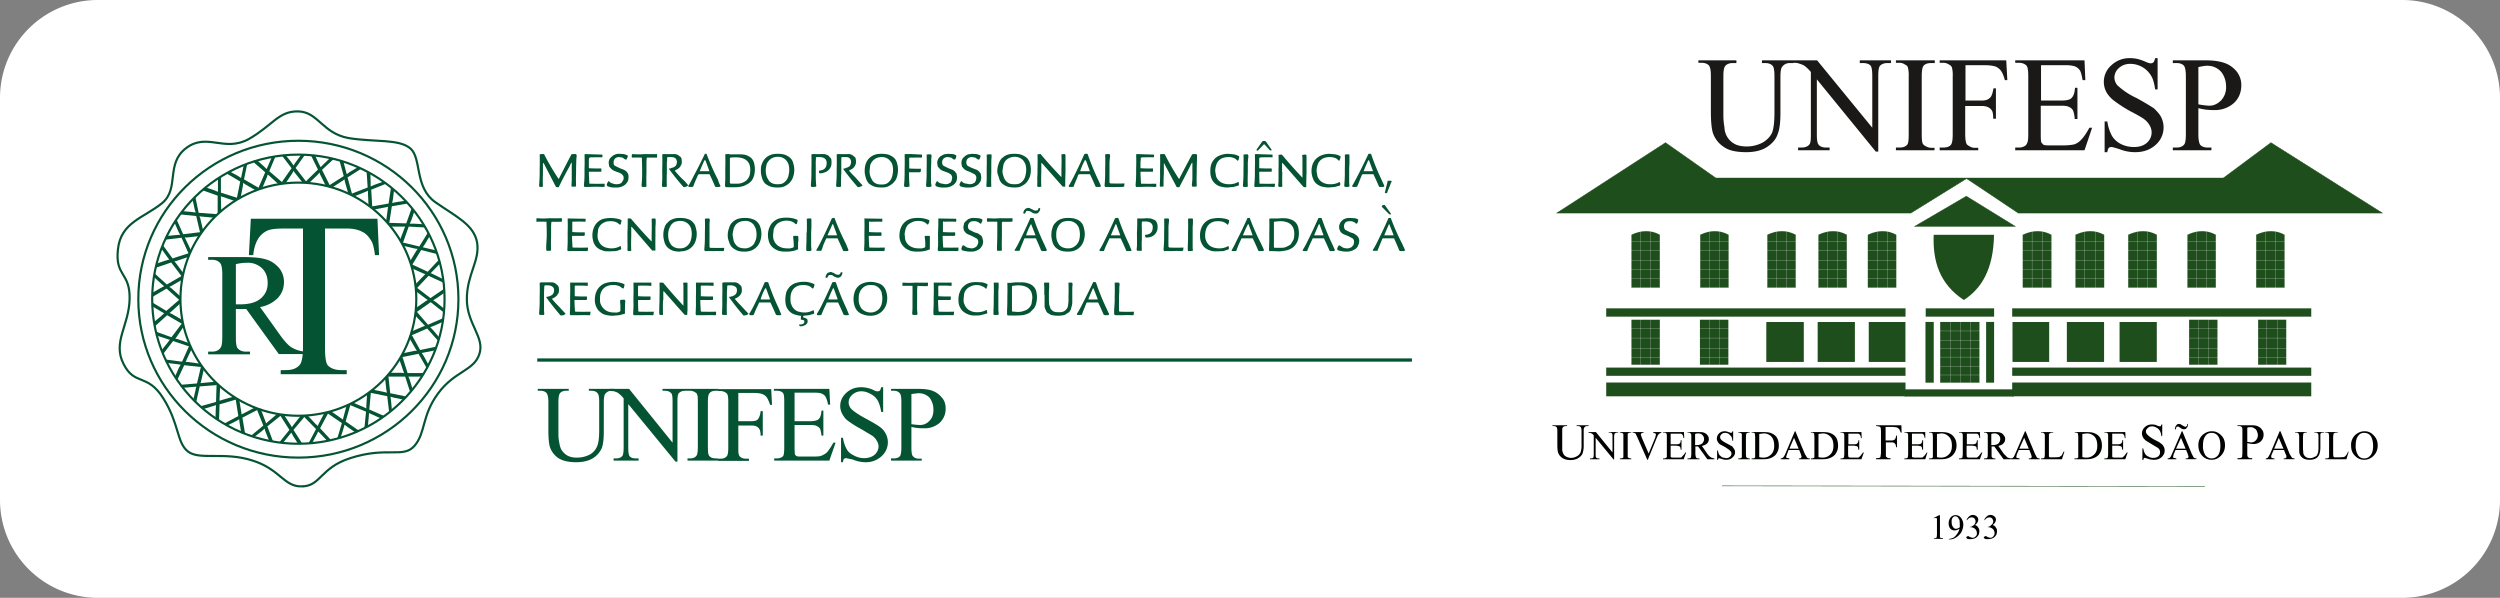 <svg xmlns="http://www.w3.org/2000/svg" width="920" height="220">
  <rect width="100%" height="100%" fill="#808080" stroke="none"/>
  <path fill="#FFF" d="M920 184a36 36 0 0 1-36 36H36a36 36 0 0 1-36-36V36A36 36 0 0 1 36 0h848a36 36 0 0 1 36 36v148z"/>
  <g fill="#045433">
    <path d="M200 60l-.2.1v4a48.2 48.2 0 0 0 0 4.6l-.6.1h-.6l-.2-.4V68a46.6 46.6 0 0 0 .2-4.3V62a78.4 78.4 0 0 0 0-5.2l.6-.1h1l.1.2a90.4 90.4 0 0 0 5.3 9 1628.3 1628.3 0 0 1 4-7.8l.6-1.1c0-.1 0-.2.2-.2l.4-.1h1.2l.2.4v.5l-.1.9a240 240 0 0 0-.1 3.5v1.5a62 62 0 0 0 0 5.1l-.6.1H210.5c-.2-.1-.2-.2-.2-.4V68a24.7 24.7 0 0 0 .1-2.3V60v-.1h-.2l-.6 1.3a141.7 141.7 0 0 0-4 7.7h-.7l-.3-.1-.1-.2-4.4-8.5zM217.2 58c-.3 0-.4 0-.4.3l-.1.6v3a52.2 52.2 0 0 0 3.2.1h1.4v1c0 .2-.1.2-.3.2h-4c-.2 0-.3 0-.3.2v.2a116 116 0 0 0 .2 4h.3a104.9 104.9 0 0 0 5.3 0 6 6 0 0 1 0 1c-.1.2-.2.2-.3.2h-.5a40.7 40.7 0 0 0-4.9 0h-1.3a1 1 0 0 1-.4 0l-.2-.4v-.5a38.6 38.6 0 0 0 .2-4.3V62a74.6 74.6 0 0 0 0-5.2l.4-.1a1597.5 1597.5 0 0 0 6.2.2v.8l-.2.2h-.1a35.4 35.4 0 0 0-3.1 0h-1.1zM227 67.8l.9-.1.8-.4.5-.8c.2-.2.3-.6.3-1 0-.6-.2-1-.7-1.4s-1-.6-1.7-.8l-1.2-.5a4 4 0 0 1-1-.7l-.7-.8-.2-1.2c0-.6.1-1.1.3-1.5s.6-.8 1-1.1c.3-.3.7-.5 1.2-.7s1-.2 1.4-.2l1.7.1 1.2.4.2.1v.5a5.8 5.8 0 0 1-.4.8v.2h-.3-.2l-1-.7-1.2-.2c-.7 0-1.2.2-1.6.6a2 2 0 0 0-.5 1.4c0 .5.1 1 .5 1.2l1.8.9 1.3.5c.4.1.7.4 1 .6a2.6 2.6 0 0 1 .9 2.2c0 .6-.1 1.1-.3 1.6-.3.4-.6.9-1 1.2a5 5 0 0 1-3.3 1 8.2 8.2 0 0 1-1.9-.1 6.9 6.9 0 0 1-1.3-.4l-.2-.4v-.3a7.2 7.2 0 0 1 .5-1c0-.2.3-.1.5.1.3.3.6.5 1.1.6.5.2 1 .3 1.6.3zM238.2 58s-.2 0-.2.2v.1a15.1 15.1 0 0 0-.1 1.4v3.9a73.7 73.7 0 0 0 0 5.1l-.6.1h-1l-.2-.4V68a39.1 39.1 0 0 0 .2-4.3V62a259 259 0 0 0-.1-4h-.3a49 49 0 0 0-3.4 0v-.3a6 6 0 0 1 0-.7l.1-.2.2-.1a26 26 0 0 0 4.5 0 94.5 94.5 0 0 0 4.5 0v1.3h-.3a44 44 0 0 1-1.6 0H238.2zM245.5 58.3v.7l-.1.8v3.8a62 62 0 0 0 0 5.1l-.6.1h-1l-.2-.4V68a38.6 38.6 0 0 0 .1-4.3V62a72.3 72.3 0 0 0 0-5.2l.6-.1a114 114 0 0 0 4 0c.4 0 .9.2 1.3.4l1 .8c.2.3.3 1 .3 1.5s0 .9-.2 1.2c-.2.4-.3.7-.6 1l-.7.6-1 .5v.2a33.4 33.4 0 0 0 3.6 3.8 95 95 0 0 0 1.3 1.5l-.8.5-.8.2-.2-.1a91.7 91.7 0 0 1-5.3-6.6c0-.1 0-.2.2-.2h.4l.2-.2a3 3 0 0 0 1.6-.7c.3-.4.5-.9.5-1.5s-.2-1-.6-1.4c-.5-.3-1-.4-1.7-.4a12.8 12.8 0 0 0-1 0c-.2 0-.3.2-.3.4zM253.3 68.6v-.2a31.7 31.7 0 0 0 1.8-3.3 187.4 187.4 0 0 0 4.3-8.5h.6a85.3 85.3 0 0 0 4.2 9.5c.3 1 .6 1.7.9 2.2v.2c0 .2-.2.3-.7.3h-1.1l-.2-.3a85.4 85.4 0 0 0-2-4.4h-3.8l-.4.2-.6 1.4a32.1 32.1 0 0 0-1.2 3l-.5.1h-1.1l-.2-.2zm6.2-9.6h-.3l-.7 1.6a111.5 111.5 0 0 0-1 2.4H261v-.2l-1.4-3.8zM268.5 56.8a13.7 13.7 0 0 0 1.3 0 81.1 81.1 0 0 0 1.7 0c1.1 0 2 0 2.8.2.8.2 1.4.6 2 1a4 4 0 0 1 1.2 2 9 9 0 0 1 0 4.6c-.2.7-.5 1.4-1 2-.4.5-.9.8-1.3 1.1l-1.4.7a10.6 10.6 0 0 1-2.9.5 123 123 0 0 1-3.1 0h-.4a1 1 0 0 1-.5-.2l-.1-.3V68a46.6 46.6 0 0 0 .1-4.3V62a79.3 79.3 0 0 0 0-5.2l.5-.1h1.1zm.1 10.4c0 .2.2.4.4.4h1.5c1 0 1.8 0 2.5-.3.7-.2 1.3-.6 1.8-1 .4-.5.8-1 1-1.6s.3-1.4.3-2.2c0-1.5-.4-2.6-1.3-3.4s-2.2-1.2-4-1.2a18.7 18.7 0 0 0-2 .1l-.2.2V67.2zM286.2 69c-1 0-2-.1-2.8-.4s-1.4-.7-2-1.2c-.4-.6-.8-1.2-1-2S280 64 280 63c0-1 0-1.9.4-2.7a5.3 5.3 0 0 1 3.2-3.3c.7-.3 1.6-.4 2.6-.4s2 .1 2.8.4c.7.3 1.4.7 1.9 1.2s.8 1.1 1 1.8.4 1.6.4 2.4a8 8 0 0 1-.4 2.6 5.6 5.6 0 0 1-3.1 3.5c-.7.4-1.6.5-2.6.5zm-4.4-6.1a5.8 5.8 0 0 0 1 3.3c.2.5.7.9 1.3 1.2s1.2.4 2.1.4c.8 0 1.5-.1 2-.4a4.3 4.3 0 0 0 2-3 7.7 7.7 0 0 0 .1-3.4c-.1-.6-.3-1.1-.7-1.6-.3-.5-.7-.9-1.3-1.2-.5-.3-1.2-.5-2-.5-1 0-1.6.2-2.2.5a4 4 0 0 0-1.3 1.1c-.4.5-.7 1-.8 1.7a8 8 0 0 0-.2 1.9zM300.3 58.3a14 14 0 0 0-.1 2.2v4a33.4 33.4 0 0 0 .2 4l-.2.2-.6.1h-1l-.2-.4V68a46.6 46.6 0 0 0 .2-4.3V62a79.3 79.3 0 0 0 0-5.2l.6-.1H300a23.9 23.9 0 0 0 2 0h1.5l1.3.5.9 1c.3.4.3.9.3 1.5 0 .5 0 1-.2 1.5a3.6 3.6 0 0 1-2.2 2.2 5 5 0 0 1-2 .4v-.1l-.2-.2v-.3-.3-.1h.1c1.8-.2 2.7-1 2.7-2.8a2 2 0 0 0-.6-1.6c-.5-.4-1.2-.6-2.1-.6a19.6 19.6 0 0 0-1 0c-.2.1-.3.2-.3.4zM309.6 58.3v.7a32 32 0 0 0 0 1.8v2.8a62.6 62.6 0 0 0-.1 5.1l-.6.1h-1l-.2-.4V68a46.6 46.6 0 0 0 .2-4.3V62a77 77 0 0 0 0-5.2l.6-.1a114.8 114.8 0 0 0 4 0c.4 0 .8.2 1.2.4l1 .8c.2.3.3 1 .3 1.5s0 .9-.2 1.2a3 3 0 0 1-1.3 1.6l-1 .5v.2l1.1 1.2 1.3 1.3a91.7 91.7 0 0 0 2.5 2.8c0 .1-.2.3-.8.5l-.7.2-.3-.1a98.7 98.7 0 0 1-5.3-6.6l.2-.2h.4c.2 0 .2-.1.3-.2a3 3 0 0 0 1.5-.7c.3-.4.5-.9.5-1.5s-.2-1-.6-1.4-1-.4-1.7-.4a12.8 12.8 0 0 0-1 0c-.2 0-.3.2-.3.4zM324.4 69c-1 0-2-.1-2.8-.4-.8-.3-1.4-.7-2-1.2-.4-.6-.8-1.2-1-2s-.4-1.5-.4-2.4c0-1 .1-1.9.4-2.7a5.2 5.2 0 0 1 3.2-3.3c.7-.3 1.6-.4 2.6-.4s2 .1 2.8.4c.7.3 1.4.7 1.9 1.2s.8 1.1 1 1.8a8.8 8.8 0 0 1 0 5c-.2.8-.6 1.5-1.2 2.1-.5.6-1.1 1-1.9 1.4-.7.4-1.6.5-2.6.5zM320 63a5.8 5.8 0 0 0 1 3.3c.2.5.7.9 1.3 1.2.5.3 1.2.4 2.1.4.8 0 1.5-.1 2-.4a4.3 4.3 0 0 0 2-3 7.7 7.7 0 0 0 .1-3.4c-.1-.6-.3-1.1-.7-1.6s-.7-.9-1.3-1.2c-.5-.3-1.2-.5-2-.5-.9 0-1.6.2-2.2.5a4 4 0 0 0-1.3 1.1c-.4.5-.7 1-.8 1.7l-.2 1.9zM334.7 68.4c0 .2 0 .3-.2.3l-.6.1h-1l-.2-.4V68a46.6 46.6 0 0 0 .2-4.3V62a79.3 79.3 0 0 0 0-5.2l.4-.1h2.2a354.9 354.9 0 0 0 3.8.2v.9l-.1.2h-.1a43.4 43.4 0 0 0-3 0H335c-.3 0-.4 0-.4.3a8 8 0 0 0 0 1.3V62a52.6 52.6 0 0 0 4.3.1v.5l-.1.6-.3.2h-3.7c-.2 0-.3 0-.3.2v.2a69.6 69.6 0 0 0 .2 4.6zM341 62a79.3 79.3 0 0 0 0-5.1l.6-.1h1l.2.4v.5l-.1.9V60l-.1 2v5a19.2 19.2 0 0 0 .2 1.4c0 .2-.1.3-.2.3l-.6.1h-1l-.2-.4V68a46.6 46.6 0 0 0 .2-4.3V62zM347.9 67.8l.9-.1.8-.4c.3-.1.4-.5.6-.8l.2-1c0-.6-.2-1-.6-1.4-.5-.3-1-.6-1.7-.8l-1.3-.5a4 4 0 0 1-1-.7l-.7-.8-.2-1.2a3.2 3.2 0 0 1 1.2-2.6l1.3-.7 1.5-.2 1.7.1a3.3 3.3 0 0 1 1.3.5v.5a5.4 5.4 0 0 1-.3.8l-.2.2h-.2-.2l-1-.7-1.1-.2c-.8 0-1.3.2-1.7.6a2 2 0 0 0-.5 1.4c0 .5.2 1 .5 1.2l1.8.9 1.3.5c.4.1.7.4 1 .6l.7.9.2 1.3c0 .6-.1 1.1-.3 1.6-.2.4-.6.9-1 1.2a5 5 0 0 1-3.3 1 8.1 8.1 0 0 1-1.9-.1 7 7 0 0 1-1.3-.4l-.2-.4v-.3a7.2 7.2 0 0 1 .5-1c0-.2.3-.1.5.1.3.3.7.5 1.1.6l1.6.3zM356.8 67.8l.9-.1.8-.4c.3-.1.4-.5.6-.8l.2-1c0-.6-.2-1-.7-1.4l-1.6-.8-1.3-.5a4 4 0 0 1-1-.7l-.7-.8-.2-1.2c0-.6.1-1.1.3-1.5s.6-.8 1-1.1c.3-.3.7-.5 1.2-.7l1.4-.2 1.7.1 1.2.4.2.1v.5a5.4 5.4 0 0 1-.3.8l-.2.2h-.2-.2l-1-.7-1.2-.2c-.7 0-1.2.2-1.6.6a2 2 0 0 0-.5 1.4c0 .5.2 1 .5 1.2s1 .6 1.8.9l1.3.5c.4.1.7.4 1 .6l.7.9.2 1.3c0 .6-.1 1.1-.3 1.6-.3.4-.6.9-1 1.2a5 5 0 0 1-3.3 1 8.2 8.2 0 0 1-1.9-.1 6.8 6.8 0 0 1-1.3-.4l-.2-.4v-.3a7.2 7.2 0 0 1 .5-1c0-.2.3-.1.5.1.3.3.6.5 1.1.6l1.6.3zM363.1 62a79.3 79.3 0 0 0 0-5.1l.7-.1h1l.1.4v.5a27.4 27.4 0 0 0-.1 2.3v3.6a62.6 62.6 0 0 0 0 5.1l-.6.1h-1c-.2-.1-.2-.2-.2-.4V68a46.6 46.6 0 0 0 .1-4.3V62zM373.4 69c-1 0-2-.1-2.8-.4-.8-.3-1.4-.7-2-1.2-.5-.6-.8-1.2-1-2S367 64 367 63c0-1 .2-1.9.5-2.7.2-.7.6-1.4 1.1-2 .6-.5 1.2-1 2-1.3.8-.3 1.7-.4 2.7-.4 1 0 2 .1 2.7.4.8.3 1.4.7 2 1.2.4.5.8 1.1 1 1.8a8.8 8.8 0 0 1 0 5c-.3.8-.7 1.5-1.2 2.1-.5.6-1.1 1-1.9 1.4-.7.4-1.6.5-2.6.5zm-4.5-6.1c0 .6.1 1.1.3 1.7s.3 1.1.7 1.6c.3.5.8.9 1.3 1.2.6.3 1.3.4 2.2.4.8 0 1.5-.1 2-.4a4.3 4.3 0 0 0 2-3 7.7 7.7 0 0 0 .1-3.4c-.1-.6-.4-1.1-.7-1.6s-.8-.9-1.3-1.2c-.6-.3-1.3-.5-2-.5-1 0-1.6.2-2.2.5a4 4 0 0 0-1.4 1.1c-.3.5-.6 1-.7 1.7l-.3 1.9zM383.2 63.4a62.5 62.5 0 0 0 0 5.3l-.7.1h-.6l-.2-.4V68a18.2 18.2 0 0 0 0-2.3l.1-2V62a86.7 86.7 0 0 0 0-5.2l.7-.1h.5l.1.2a189.4 189.4 0 0 0 7.5 8.3v-3a64.3 64.3 0 0 0 0-5.4l.7-.1h.6l.2.4v6.4a122.3 122.3 0 0 0-.1 5.2h-.6l-.4-.1-7.6-8.6c0-.1 0-.1-.1 0l-.1.1v3.2zM393.3 68.6v-.2l.8-1.4 1-1.9a172.3 172.3 0 0 0 3.9-8.3l.3-.2h.6c.2 0 .3 0 .4.2a85.4 85.4 0 0 0 3.8 9.3l1 2.2v.2c0 .2-.2.3-.7.3h-1.1l-.2-.3a99.1 99.1 0 0 0-2-4.4h-3.8l-.5.2-.5 1.4-.5 1.1c0 .3-.3.7-.4 1l-.2.7s0 .2-.2.2l-.4.1h-1.1l-.2-.2zm6.2-9.6h-.3a23.7 23.7 0 0 0-1.7 4H401v-.2l-1.4-3.8zM413.3 68.8H412a67.7 67.7 0 0 1-4.5 0h-.4a1 1 0 0 1-.4 0l-.2-.4V68a46.6 46.6 0 0 0 .2-4.3V62a79.3 79.3 0 0 0 0-5.2l.6-.1h1l.2.4v.5a22.7 22.7 0 0 0-.2 2.3v3.6a103 103 0 0 0 0 3.6c0 .2.2.4.5.4a71.8 71.8 0 0 0 5 0 6.6 6.6 0 0 1-.1 1c0 .2-.1.2-.3.2zM420.2 58c-.3 0-.4 0-.4.3v.6l-.1.7v2.3a52.6 52.6 0 0 0 3.2.1h1.4v1c0 .2-.1.2-.3.2h-4c-.2 0-.3 0-.3.2v.2a116 116 0 0 0 .2 4h.3a105 105 0 0 0 5.3 0 6 6 0 0 1 0 1c-.1.2-.2.2-.3.2h-.5a40.7 40.7 0 0 0-4.9 0h-1.3a1 1 0 0 1-.4 0l-.2-.4v-.5a46.6 46.6 0 0 0 .2-4.3V62a79.3 79.3 0 0 0 0-5.2l.4-.1a1595.5 1595.5 0 0 0 6.2.2v.8l-.2.2h-.1a35.7 35.7 0 0 0-3.1 0h-1.1zM428.4 60h-.1V64a47.3 47.3 0 0 0-.1 4.6l-.6.1h-.7l-.1-.4V68a46.6 46.6 0 0 0 .1-4.3V62a78.4 78.4 0 0 0 0-5.2l.6-.1h1l.2.2a96.2 96.2 0 0 0 5.2 9 787.8 787.8 0 0 1 4.1-7.8l.6-1.1.1-.2.5-.1h1.1l.2.4v1.4a240 240 0 0 0-.1 3.5v1.5a62 62 0 0 0 0 5.1l-.6.1h-1l-.2-.4V68a24.7 24.7 0 0 0 .2-2.3V60v-.1h-.2a412.6 412.6 0 0 1-4 7.8l-.5 1-.1.2h-.7l-.3-.1-.1-.2-4.5-8.5zM451.7 69c-1 0-2-.2-2.7-.4a5 5 0 0 1-3.2-3c-.3-.8-.4-1.6-.4-2.6s.1-1.9.4-2.7c.3-.8.8-1.4 1.3-2 .6-.5 1.3-1 2.1-1.2.8-.3 1.7-.5 2.7-.5l2.2.2a7.3 7.3 0 0 1 1.9.7v.5l-.1.4-.1.4-.1.2c-.2.2-.3.1-.5 0-.3-.4-.7-.7-1.3-.9-.5-.2-1.1-.3-1.8-.3-1 0-1.7.2-2.3.4a4 4 0 0 0-2.3 2.8c-.2.6-.3 1.3-.3 2l.3 1.8a4.1 4.1 0 0 0 2.5 2.6c.7.3 1.5.4 2.4.4a6.6 6.6 0 0 0 3.2-.8h.1l.2.1v.3a3.4 3.4 0 0 1 0 .6c0 .1 0 .2-.2.3l-1.8.5-2.2.2zM457.6 62a79.3 79.3 0 0 0 0-5.1l.6-.1h1l.2.4v.5a23.5 23.5 0 0 0-.2 2.3v3.6a62.6 62.6 0 0 0 0 5.1l-.6.1h-1l-.2-.4V68a46.6 46.6 0 0 0 .2-4.3V62zM463.8 58c-.2 0-.4 0-.4.3V61.9a52.5 52.5 0 0 0 3.2.1h1.4v1c0 .2-.2.2-.3.2h-4c-.2 0-.3 0-.3.2v.2a116 116 0 0 0 .1 4h.4a105 105 0 0 0 5.3 0 5.4 5.4 0 0 1-.1 1c0 .2-.1.2-.2.2h-.5a40.7 40.7 0 0 0-4.9 0h-1.3a1 1 0 0 1-.4 0c-.2-.1-.2-.2-.2-.4v-.5a46.6 46.6 0 0 0 .2-4.3V62a79.3 79.3 0 0 0 0-5.2l.4-.1a1597.5 1597.5 0 0 0 6.1.2v1h-.2a35.9 35.9 0 0 0-3.2 0h-1zm1.8-6h.2l2 2.9.2.3-.2.2h-.2l-.4-.2-1.8-2-.2-.1-.2.1-1.9 2c-.1.2-.2.2-.3.2h-.3l-.1-.2.1-.3 2-2.8.3-.2h.8zM471.9 63.4a62.9 62.9 0 0 0 0 5.3l-.6.1h-.7l-.2-.4V68a18.7 18.7 0 0 0 .1-2.3v-3.5a99 99 0 0 0 0-5.2l.7-.1h.5l.2.2a189.2 189.2 0 0 0 7.4 8.3v-3-2V59v-1.1l-.1-.6c0-.1 0-.3.2-.3l.6-.1h.6l.2.4v6.4a122.3 122.3 0 0 0-.1 5.2h-.5l-.5-.1L472 60c0-.1 0-.1-.1 0l-.1.1v3.2zM489 69c-1 0-2-.2-2.8-.4-.8-.3-1.4-.7-2-1.2a5 5 0 0 1-1.1-1.9 7.5 7.5 0 0 1 0-5.2 5.5 5.5 0 0 1 3.4-3.2c.8-.3 1.7-.5 2.7-.5l2.2.2a7.2 7.2 0 0 1 1.9.7v.5l-.1.4-.2.4v.2c-.2.2-.3.1-.5 0-.3-.4-.7-.7-1.3-.9s-1.2-.3-1.9-.3c-.9 0-1.6.2-2.2.4a4 4 0 0 0-2.3 2.8c-.2.6-.3 1.3-.3 2l.3 1.8a4.1 4.1 0 0 0 2.5 2.6c.6.3 1.4.4 2.4.4a6.5 6.5 0 0 0 3.2-.8h.1l.1.1.1.3v.6c0 .1 0 .2-.2.3l-1.8.5-2.3.2zM494.9 62a79.3 79.3 0 0 0 0-5.1l.6-.1h1l.1.4V60l-.1 2v5a19.2 19.2 0 0 0 .1 1.4l-.1.3-.6.1h-1l-.2-.4V68a46.6 46.6 0 0 0 .2-4.3V62zM497.6 68.6v-.2l.8-1.4 1-1.9a205.3 205.3 0 0 0 4.2-8.5h.6c.2 0 .3 0 .4.2a85.2 85.2 0 0 0 3.8 9.3l1 2.2v.2c0 .2-.2.3-.7.3h-1.1l-.2-.3a75 75 0 0 0-2-4.4h-3.8l-.4.2a238.2 238.2 0 0 0-1 2.5l-.4 1-.3.7s0 .2-.2.2l-.4.1h-1.1l-.2-.2zm6.2-9.6h-.3l-.7 1.6a105.9 105.9 0 0 0-1 2.4H505.2v-.2l-1.4-3.8zM509.9 71h-.3V71l1-4.1c0-.2 0-.3.2-.4h1.1c.1 0 .2.1.2.3v.2l-.2.2a20.8 20.8 0 0 1-.7 1.8l-.4 1-.3.8c0 .2-.2.3-.3.3h-.3zM203.1 81.6l-.2.1v.2a15.2 15.2 0 0 0-.1 1.4V87a74.2 74.2 0 0 0 0 5.2l-.6.1h-1l-.2-.4v-.5-.9a187.9 187.9 0 0 0 .2-3.5v-1.5a195 195 0 0 0-.1-3.9h-.2a55.3 55.3 0 0 0-3.5 0v-.3a6 6 0 0 1 0-.7l.1-.3h.2a26 26 0 0 0 4.5 0 94.6 94.6 0 0 0 4.5 0l.1.3v.7c0 .2-.1.3-.2.3h-.2a65 65 0 0 1-3.3 0zM211 81.5c-.2 0-.4.1-.4.3V85.4a52.4 52.4 0 0 0 3.2.1h1.4v1.1l-.3.2h-4c-.3 0-.4 0-.4.2v.2a115 115 0 0 0 .2 3.9h.3a107 107 0 0 0 5.4 0 5.4 5.4 0 0 1-.1 1.1c0 .1-.1.2-.3.2h-.4a32 32 0 0 0-3.3 0 55.4 55.4 0 0 0-2.7 0h-.2a1 1 0 0 1-.5 0l-.1-.4v-.5a48.1 48.1 0 0 0 .1-4.4v-1.5a84 84 0 0 0 0-5.2h.5a1597.5 1597.5 0 0 0 6.1.1v.9l-.1.2h-.1a35.8 35.8 0 0 0-4.3 0zM224.3 92.5c-1 0-2 0-2.7-.4-.8-.2-1.4-.6-2-1.1a5 5 0 0 1-1.2-1.9c-.2-.7-.4-1.6-.4-2.5 0-1 .2-2 .5-2.7a5.5 5.5 0 0 1 3.3-3.3 11.7 11.7 0 0 1 4.9-.2 7.2 7.2 0 0 1 2 .6v.5l-.2.5v.4l-.2.2c-.1.1-.3.1-.5-.1-.2-.3-.7-.6-1.2-.8-.6-.2-1.2-.3-1.9-.3-.9 0-1.6.1-2.2.4a4 4 0 0 0-2.4 2.7l-.2 2c0 .7 0 1.3.3 1.9a4.1 4.1 0 0 0 2.5 2.6c.6.2 1.4.4 2.3.4a6.5 6.5 0 0 0 3.2-.8H228.5v.3a3.1 3.1 0 0 1 .1.7s0 .2-.2.2c-.6.3-1.2.5-1.9.6l-2.2.1zM232.3 87a62.2 62.2 0 0 0 0 5.3l-.6.1h-.6l-.2-.4v-.5a18.4 18.4 0 0 0 0-2.3v-3.6a99.5 99.5 0 0 0 .1-5.2H232.1l.2.2a185 185 0 0 0 7.5 8.3v-3a72.4 72.4 0 0 0 0-5.4l.6-.1h.7l.2.4v1.4l-.1 1.4V87a121.2 121.2 0 0 0 0 5.2H240l-7.5-8.7h-.2V87zM250.3 92.6c-1 0-2-.1-2.8-.4-.8-.3-1.4-.7-2-1.3-.4-.5-.8-1.1-1-1.9s-.4-1.5-.4-2.4c0-1 .1-1.9.4-2.7.2-.8.6-1.5 1.2-2 .5-.6 1.1-1 2-1.3.7-.3 1.6-.4 2.6-.4s2 .1 2.8.4c.7.2 1.4.6 1.9 1.2.5.5.8 1 1 1.8s.4 1.5.4 2.4a8 8 0 0 1-.4 2.6A5.6 5.6 0 0 1 253 92c-.7.3-1.6.5-2.6.5zm-4.4-6.1c0 .5 0 1.1.2 1.7.1.6.4 1.1.7 1.6.3.5.8.9 1.4 1.2s1.2.4 2.1.4c.8 0 1.5-.2 2-.5a4.3 4.3 0 0 0 2-2.8 7.8 7.8 0 0 0 .1-3.6c-.1-.6-.3-1-.7-1.6-.3-.4-.7-.8-1.3-1.1-.5-.3-1.2-.5-2-.5-.9 0-1.6.2-2.2.4-.5.3-1 .7-1.3 1.2a6 6 0 0 0-1 3.6zM266.1 92.4h-.4a27.5 27.5 0 0 0-3.1 0 45.3 45.3 0 0 0-2.4 0h-.4a1 1 0 0 1-.4 0l-.2-.4v-.5a46.6 46.6 0 0 0 .2-4.4v-1.5a79.3 79.3 0 0 0 0-5.1l.6-.1h1l.2.4v.5l-.1.9v8.5c0 .3.1.5.4.5a72 72 0 0 0 5 0 6.6 6.6 0 0 1-.1 1c0 .1-.1.2-.3.2zM274 92.6c-1 0-2-.1-2.7-.4s-1.4-.7-2-1.3a5 5 0 0 1-1-1.9c-.3-.7-.5-1.5-.5-2.4 0-1 .2-1.9.5-2.7.2-.8.6-1.5 1.1-2 .6-.6 1.2-1 2-1.3.8-.3 1.7-.4 2.7-.4 1 0 2 .1 2.7.4.8.2 1.4.6 2 1.2.4.5.8 1 1 1.8a8 8 0 0 1 0 5 5.6 5.6 0 0 1-3.1 3.5c-.7.3-1.6.5-2.6.5zm-4.4-6.1l.3 1.7c.1.6.3 1.1.7 1.6.3.5.8.9 1.3 1.2.6.2 1.3.4 2.2.4a4 4 0 0 0 2-.5 4 4 0 0 0 1.4-1.2l.7-1.6a7.7 7.7 0 0 0 0-3.6c-.1-.6-.4-1-.7-1.6a3.8 3.8 0 0 0-3.4-1.6c-.8 0-1.5.2-2 .4a4 4 0 0 0-1.5 1.2c-.3.5-.6 1-.7 1.7a8 8 0 0 0-.3 1.9zM284.5 86.6c0 .6 0 1.2.3 1.8.2.6.5 1.1 1 1.6.4.4 1 .8 1.6 1 .7.3 1.5.4 2.4.4h1l1.1-.3.2-.3v-.5a17 17 0 0 0-.2-2.7v-.4c0-.2 0-.3.2-.4h1.5l.2.4v1.5l-.1.5v.5a16.5 16.5 0 0 0 0 1.9v.2h-.2c-.6.3-1.2.5-2 .6-.8.2-1.6.2-2.4.2-1 0-2-.1-2.8-.4-.8-.3-1.4-.7-2-1.2A5 5 0 0 1 283 89c-.2-.7-.4-1.6-.4-2.5 0-1 .2-2 .5-2.7s.7-1.5 1.3-2c.6-.6 1.3-1 2-1.3 1-.3 1.8-.4 2.9-.4a9.9 9.9 0 0 1 4.2.8v.5a5.9 5.9 0 0 1-.3 1c-.2.2-.3.1-.5 0-.4-.4-.8-.7-1.4-.9-.5-.2-1.1-.3-1.8-.3-1 0-1.7.2-2.4.5s-1.1.6-1.5 1.1c-.4.5-.7 1-.9 1.7l-.2 2zM296.9 85.6a79.3 79.3 0 0 0 0-5.1l.6-.1h1l.1.4v2.8l-.1 2v5l.1.9v.5l-.1.3-.6.1h-1l-.2-.4v-.5-.9a62.7 62.7 0 0 0 .1-3.5v-1.5zM300.4 92.2V92a32.7 32.7 0 0 0 1.8-3.3 172.3 172.3 0 0 0 3.9-8.3l.4-.2h.6a85.4 85.4 0 0 0 4.2 9.5l.9 2.2a.6.6 0 0 1 0 .2c0 .2-.2.3-.7.3h-1.1l-.2-.3a112 112 0 0 0-2-4.4h-3.8c-.2 0-.4 0-.4.2l-.6 1.3-.5 1.2-.3 1-.3.7-.1.2h-1.6l-.2-.1zm6.2-9.6c-.1-.2-.2-.1-.3 0l-.7 1.6-1 2.2v.2H308v-.2l-1.4-3.8zM320.2 81.5c-.2 0-.4.1-.4.3V85.4a52.2 52.2 0 0 0 3.2.1h1.3l.1.5v.6l-.3.2h-4c-.3 0-.4 0-.4.2v.2a116 116 0 0 0 .2 3.9h.3a106.6 106.6 0 0 0 5.4 0 5.4 5.4 0 0 1-.1 1.1c0 .1-.1.2-.3.2h-.5a32 32 0 0 0-3.3 0 55.4 55.4 0 0 0-2.6 0h-.2a1 1 0 0 1-.5 0l-.1-.4v-.5a46.6 46.6 0 0 0 .1-4.4v-1.5a89.4 89.4 0 0 0 0-5.2h.5a1597.6 1597.6 0 0 0 6.1.1v.9l-.1.2h-.2a35.3 35.3 0 0 0-3 0h-1.2zM333 86.6c0 .6 0 1.2.2 1.8a4 4 0 0 0 1 1.6c.4.4 1 .8 1.6 1 .7.3 1.5.4 2.4.4h1.1l1-.3.2-.3v-.5a19 19 0 0 0-.2-3.1c0-.2 0-.3.2-.4h1.5c.2 0 .2.2.2.4v2.5a18 18 0 0 0 0 1.9v.2h-.2c-.6.3-1.3.5-2 .6-.9.2-1.7.2-2.5.2-1 0-2-.1-2.7-.4-.8-.3-1.5-.7-2-1.2a5.6 5.6 0 0 1-1.8-4.4c0-1 .2-2 .5-2.7a5.5 5.5 0 0 1 3.4-3.3c.8-.3 1.8-.4 2.8-.4a9.8 9.8 0 0 1 4.2.8l.1.2v.3a5.9 5.9 0 0 1-.4 1c-.1.2-.3.1-.5 0-.3-.4-.8-.7-1.3-.9-.6-.2-1.2-.3-1.9-.3-1 0-1.7.2-2.3.5s-1.2.6-1.6 1.1-.7 1-.8 1.7c-.2.6-.3 1.3-.3 2zM347.4 81.5c-.3 0-.4.1-.4.3V85.4a52.6 52.6 0 0 0 3.2.1h1.3v1.1c0 .1-.1.2-.3.2h-4c-.2 0-.3 0-.3.2v.2a116 116 0 0 0 .2 3.9h.3a107 107 0 0 0 5.3 0 6 6 0 0 1 0 1.1l-.3.2h-.5a31.8 31.8 0 0 0-3.3 0 55.6 55.6 0 0 0-2.7 0h-.2a1 1 0 0 1-.4 0l-.2-.4v-.5l.1-.9a77.2 77.2 0 0 0 0-3.5v-1.5a79.3 79.3 0 0 0 .1-5.2h.4a1595.5 1595.5 0 0 0 6.2.1v.9l-.1.2h-.2a35.7 35.7 0 0 0-4.2 0zM357.4 91.4c.4 0 .7 0 1-.2.3 0 .5-.2.8-.4s.4-.4.5-.7c.2-.3.3-.6.3-1 0-.7-.2-1.1-.7-1.4l-1.7-.9-1.2-.5a4 4 0 0 1-1-.6l-.7-.9-.2-1.2.3-1.5s.6-.8 1-1c.3-.4.7-.6 1.2-.7.5-.2 1-.2 1.4-.2l1.7.1c.5.1 1 .2 1.2.4h.2v.6a6.7 6.7 0 0 1-.4.8v.2h-.3l-.2-.1c-.3-.3-.6-.5-1-.6-.3-.2-.7-.2-1.2-.2-.7 0-1.2.1-1.6.5a2 2 0 0 0-.6 1.4c0 .6.2 1 .6 1.3l1.8.9 1.3.4 1 .7c.3.2.5.5.6.9l.3 1.2c0 .6-.1 1.2-.3 1.6-.3.5-.6 1-1 1.3a5 5 0 0 1-3.3 1 8.2 8.2 0 0 1-1.9-.2 6.8 6.8 0 0 1-1.3-.3l-.2-.4v-.3a7.2 7.2 0 0 1 .4-1c.2-.2.4-.1.6 0l1.1.7 1.5.3zM369 81.6l-.2.1-.1.2a17.4 17.4 0 0 0 0 1.4V87a78.4 78.4 0 0 0 0 5.2l-.7.1H367.1c-.2-.1-.2-.3-.2-.4v-.5-.9a248.7 248.7 0 0 0 .1-3.5v-1.5a220.3 220.3 0 0 0 0-3.9h-.3a55 55 0 0 0-3.4 0l-.1-.3a7.2 7.2 0 0 1 0-.7c0-.2.1-.2.2-.3h.2a26 26 0 0 0 4.4 0 94.6 94.6 0 0 0 4.6 0v1l-.1.3h-.2a66.6 66.6 0 0 1-3.3 0zM373.4 92.2V92a30.5 30.5 0 0 0 1.8-3.3 172.3 172.3 0 0 0 3.9-8.3c0-.1.1-.2.3-.2h.6c.2 0 .3 0 .4.2a85.4 85.4 0 0 0 3.8 9.3l1 2.2v.2c0 .2-.2.3-.7.3h-1.1l-.3-.3a112 112 0 0 0-1.9-4.4h-3.9c-.2 0-.3 0-.4.2l-.5 1.3-.5 1.2-.4 1-.2.7-.2.2h-1.6l-.1-.1zm3.8-13.6h-.1-.5v-.2c0-.3 0-.5.2-.7 0-.3.2-.5.4-.6 0-.2.3-.3.4-.4l.7-.2c.3 0 .6 0 .8.2l.9.4c.4.3.8.4 1.1.4l.7-.1c.2-.1.2-.4.4-.7v-.1h.5l.1.2c0 .6-.3 1-.6 1.3-.2.4-.6.5-1 .5l-.9-.1-.8-.5a3 3 0 0 0-.7-.3l-.5-.1c-.3 0-.5 0-.7.2l-.4.8zm2.3 4c0-.2-.1-.1-.2 0a23.9 23.9 0 0 0-1.7 4H381v-.2l-1.5-3.8zM393.1 92.6c-1 0-2-.1-2.8-.4-.8-.3-1.4-.7-2-1.3-.4-.5-.8-1.1-1-1.9s-.4-1.5-.4-2.4c0-1 .1-1.9.4-2.7.2-.8.6-1.5 1.2-2 .5-.6 1.1-1 2-1.3.7-.3 1.6-.4 2.6-.4s2 .1 2.8.4 1.4.6 1.9 1.2c.5.5.8 1 1 1.8s.4 1.5.4 2.4a8 8 0 0 1-.4 2.6 5.5 5.5 0 0 1-3.1 3.5c-.7.3-1.6.5-2.6.5zm-4.4-6.1c0 .5 0 1.1.2 1.7.1.6.4 1.1.7 1.6.3.5.8.9 1.4 1.2.5.2 1.2.4 2.1.4.8 0 1.5-.2 2-.5a4.3 4.3 0 0 0 2.1-2.8 7.7 7.7 0 0 0 0-3.6c-.1-.6-.3-1-.7-1.6-.3-.4-.7-.8-1.3-1.1-.5-.3-1.2-.5-2-.5-.9 0-1.6.2-2.2.4a4 4 0 0 0-1.3 1.2c-.4.5-.6 1-.8 1.7s-.2 1.2-.2 1.9zM404.6 92.2V92a30.8 30.8 0 0 0 1.8-3.3 172.3 172.3 0 0 0 3.9-8.3l.3-.2h.6c.2 0 .3 0 .4.2a85.4 85.4 0 0 0 3.8 9.3 629.7 629.7 0 0 0 1 2.4c0 .2-.2.3-.7.3h-1.1c-.2 0-.2-.2-.2-.3a112 112 0 0 0-2-4.4h-3.8c-.2 0-.4 0-.4.2l-.6 1.3a32.4 32.4 0 0 0-1.3 3c0 .2-.2.2-.4.2h-1.1l-.2-.2zm6.2-9.6c-.1-.2-.2-.1-.3 0l-.7 1.6a112.8 112.8 0 0 0-1 2.4H412.2v-.2l-1.4-3.8zM420.2 82a14 14 0 0 0 0 2v4.1a33.4 33.4 0 0 0 0 3.9l-.1.3h-1.6l-.2-.3v-.5l.1-.9a77.2 77.2 0 0 0 0-3.5v-1.5a79.3 79.3 0 0 0 .1-5.2h1.5a24 24 0 0 0 2-.1l1.5.1 1.3.5c.4.2.7.5.9 1s.3.8.3 1.5c0 .5 0 1-.2 1.5a3.6 3.6 0 0 1-2.1 2.2 5 5 0 0 1-2 .3h-.1l-.1-.3-.1-.2v-.3-.2h.1c1.8-.1 2.7-1 2.7-2.7a2 2 0 0 0-.6-1.6c-.5-.4-1.2-.6-2.1-.6a18.3 18.3 0 0 0-1 0c-.2 0-.3.2-.3.4zM435.1 92.4h-.4a27.5 27.5 0 0 0-3.2 0 45.3 45.3 0 0 0-2.3 0h-.4a1 1 0 0 1-.4 0l-.2-.4v-.5a46.6 46.6 0 0 0 .2-4.4v-1.5a79.3 79.3 0 0 0 0-5.1l.6-.1h1l.2.4v.5a27.4 27.4 0 0 0-.2 2.3V87a103 103 0 0 0 0 3.6c0 .3.2.5.5.5a72 72 0 0 0 5 0 6.6 6.6 0 0 1-.1 1c0 .1-.1.2-.3.2zM437.2 85.6a79.3 79.3 0 0 0 0-5.1l.6-.1h1c.2.1.2.2.2.4v1.4l-.1 1.4v7.9l.1.5c0 .1 0 .3-.2.3l-.6.1h-1l-.1-.4v-.5-.9a62.7 62.7 0 0 0 .1-3.5v-1.5zM448 92.5c-1.1 0-2 0-2.8-.4-.8-.2-1.4-.6-2-1.1-.5-.5-.9-1.2-1.2-1.9s-.4-1.6-.4-2.5c0-1 .2-2 .5-2.7a5.5 5.5 0 0 1 3.4-3.3 11.8 11.8 0 0 1 4.9-.2 7.3 7.3 0 0 1 1.9.6v.5l-.1.5-.2.4v.2c-.2.1-.4.1-.5-.1-.3-.3-.7-.6-1.3-.8-.5-.2-1.2-.3-1.9-.3-.9 0-1.6.1-2.2.4a4 4 0 0 0-2.3 2.7c-.2.7-.3 1.3-.3 2s0 1.3.3 1.9a4.1 4.1 0 0 0 2.5 2.6c.6.2 1.4.4 2.4.4a6.5 6.5 0 0 0 3.2-.8h.2l.1.3c.1.1 0 .3 0 .4v.3s0 .2-.2.2l-1.8.6-2.3.1zM453.2 92.2l.1-.2a33 33 0 0 0 1.7-3.3 173 173 0 0 0 4-8.3c0-.1.1-.2.3-.2h.6a83.5 83.5 0 0 0 4.2 9.5l1 2.2v.2c0 .2-.3.3-.8.3h-1.1l-.2-.3a92.3 92.3 0 0 0-2-4.4h-3.8c-.2 0-.3 0-.4.2l-.6 1.3a32.4 32.4 0 0 0-1.2 3c-.1.2-.2.2-.4.2H453.4l-.2-.2zm6.2-9.6c0-.2-.2-.1-.2 0l-.8 1.6a102 102 0 0 0-1 2.4H460.9s.1-.1 0-.2l-1.4-3.8zM468.7 80.4H470a81.1 81.1 0 0 0 1.7-.1c1.1 0 2 0 2.8.3.8.2 1.4.5 2 1a4 4 0 0 1 1.2 1.9 9 9 0 0 1 0 4.6c-.2.8-.6 1.5-1 2s-.9 1-1.3 1.2a6.7 6.7 0 0 1-2.9 1l-1.4.2a123 123 0 0 1-3.1-.1h-.4a1 1 0 0 1-.5 0l-.1-.4v-.5a79.5 79.5 0 0 0 .1-4.4v-1.5a90.8 90.8 0 0 0 0-5.1l.5-.1h1.1zm.1 10.4c0 .2.1.3.3.4h1.7c.9 0 1.7 0 2.4-.3s1.3-.6 1.8-1l1-1.7c.2-.6.3-1.3.3-2.1 0-1.5-.4-2.7-1.3-3.5s-2.2-1.2-4-1.2a18.7 18.7 0 0 0-2 .2c-.1 0-.2 0-.2.2V90.8zM479.4 92.2V92a32.7 32.7 0 0 0 1.8-3.3 172.3 172.3 0 0 0 3.9-8.3l.3-.2h.6c.2 0 .3 0 .4.2a85.4 85.4 0 0 0 3.8 9.3l1 2.2v.2c0 .2-.2.3-.7.3h-1.1l-.2-.3a112 112 0 0 0-2-4.4h-3.8c-.2 0-.4 0-.4.2l-.6 1.3a32.4 32.4 0 0 0-1.3 3c0 .2-.2.2-.4.2h-1.1l-.2-.2zm6.2-9.6c-.1-.2-.2-.1-.3 0l-.7 1.6a112.8 112.8 0 0 0-1 2.4H487v-.2l-1.4-3.8zM495.8 91.4c.3 0 .6 0 .9-.2.3 0 .6-.2.8-.4l.6-.7.2-1c0-.7-.2-1.1-.6-1.4l-1.7-.9-1.3-.5a4 4 0 0 1-1-.6c-.3-.3-.5-.5-.6-.9-.2-.3-.3-.7-.3-1.2a3.2 3.2 0 0 1 1.3-2.6c.3-.3.7-.5 1.2-.6.5-.2 1-.2 1.5-.2l1.7.1c.6.1.9.2 1.1.4h.2v.6a5.7 5.7 0 0 1-.3.8l-.2.2h-.2l-.2-.1c-.3-.3-.6-.5-1-.6-.3-.2-.7-.2-1.1-.2-.7 0-1.3.1-1.7.5a2 2 0 0 0-.5 1.4c0 .6.2 1 .5 1.3l1.8.9 1.3.4 1 .7a2.6 2.6 0 0 1 1 2.1c0 .6-.2 1.2-.4 1.6-.2.5-.5 1-1 1.3s-.8.5-1.4.7-1.2.3-1.9.3a8.1 8.1 0 0 1-1.9-.2 7 7 0 0 1-1.2-.3c-.2-.1-.3-.2-.3-.4v-.3a7.2 7.2 0 0 1 .5-1c.1-.2.3-.1.5 0l1.1.7c.4.2 1 .3 1.6.3zM505.2 92.2V92a30.8 30.8 0 0 0 1.8-3.3 172.3 172.3 0 0 0 3.9-8.3c0-.1.1-.2.3-.2h.6a81.8 81.8 0 0 0 4.2 9.5l1 2.2v.2c0 .2-.2.3-.7.3h-1.1l-.3-.3a97.3 97.3 0 0 0-1.9-4.4h-3.9c-.2 0-.3 0-.4.2a238.2 238.2 0 0 0-1.8 4.4h-1.6l-.1-.1zm3.4-16l-.1-.3s0-.2.2-.3l.6-.2c.2 0 .3 0 .4.2l2 2.8.2.3-.1.2h-.3-.1l-.2-.1-2.6-2.6zm2.7 6.4c0-.2-.1-.1-.2 0l-.7 1.6a112.8 112.8 0 0 0-1 2.4H512.8v-.2l-1.5-3.8zM200.3 105.5a69.7 69.7 0 0 0-.1 2.4v6.3a22.5 22.5 0 0 0 .1 1.3l-.1.4h-1.6l-.2-.4v-.4a46.6 46.6 0 0 0 .2-4.4v-1.5a77 77 0 0 0 0-5.1l.5-.2a780.9 780.9 0 0 0 4 0c.5 0 .9.2 1.3.4l1 .9c.2.4.3.8.3 1.5 0 .4 0 .8-.2 1.2l-.6.9-.7.6-1 .5v.2a31.1 31.1 0 0 0 2.3 2.5 128.2 128.2 0 0 0 2.6 2.8c0 .2-.3.4-.8.6l-.8.1h-.2a97.7 97.7 0 0 1-5.3-6.7l.2-.2h.4l.2-.1a3 3 0 0 0 1.6-.8c.3-.4.5-.8.5-1.5 0-.6-.2-1-.6-1.3-.4-.3-1-.5-1.7-.5a13.3 13.3 0 0 0-1 0c-.2.1-.3.2-.3.5zM211.9 105.1c-.3 0-.4.1-.4.3V109a40.2 40.2 0 0 0 3.2.1h1.3v1.1l-.2.2h-4c-.3 0-.4 0-.4.2v.2a115.1 115.1 0 0 0 .2 3.8l.3.1a106.9 106.9 0 0 0 5.4 0 5.4 5.4 0 0 1-.1 1c0 .2-.1.3-.3.3h-.5a32 32 0 0 0-3.3 0 55.4 55.4 0 0 0-2.6 0h-.2a1 1 0 0 1-.5-.1l-.1-.4v-.4a48.1 48.1 0 0 0 .1-4.4v-1.5a79.2 79.2 0 0 0 0-5.2h.5a1597.5 1597.5 0 0 0 6 0v1.2h-.2a35.5 35.5 0 0 0-3-.1h-1.2zM220.8 110.1c0 .7 0 1.3.3 1.9a4.7 4.7 0 0 0 2.6 2.6c.7.3 1.5.4 2.4.4h1a4 4 0 0 0 1.1-.4l.1-.2v-.6a17.1 17.1 0 0 0-.1-2.6v-.5l.1-.3.6-.1h1l.2.4v.4a10.4 10.4 0 0 0-.1 1.2v1a16.6 16.6 0 0 0 0 1.9v.1l-.2.2-2 .5-2.4.2c-1 0-2-.2-2.8-.4s-1.4-.7-2-1.2a5 5 0 0 1-1.3-2c-.3-.7-.4-1.5-.4-2.4 0-1 .2-2 .5-2.7a5.5 5.5 0 0 1 3.4-3.3 9.8 9.8 0 0 1 7 .4v.4a6.7 6.7 0 0 1-.3 1.1h-.5c-.4-.4-.8-.7-1.4-.9-.5-.2-1.1-.3-1.8-.3-1 0-1.7.1-2.4.4a4.1 4.1 0 0 0-2.4 2.8c-.2.7-.2 1.3-.2 2zM235.2 105.1c-.2 0-.4.1-.4.3V109a40.2 40.2 0 0 0 3.2.1h1.4v1.1l-.3.2h-4c-.2 0-.3 0-.3.2v.2a116.2 116.2 0 0 0 .1 3.8l.4.1a106.8 106.8 0 0 0 5.3 0 6 6 0 0 1-.1 1c0 .2-.1.3-.3.3h-.4a31.8 31.8 0 0 0-3.3 0 55.4 55.4 0 0 0-2.7 0h-.2a1 1 0 0 1-.5-.1l-.1-.4v-.4a38.6 38.6 0 0 0 .1-4.4v-1.5a74.5 74.5 0 0 0 0-5.2h.5a1598.5 1598.5 0 0 0 6.1 0v1.2h-.2a35.5 35.5 0 0 0-3.2-.1h-1zM244 110.5a62.5 62.5 0 0 0 0 5.4h-1.2l-.2-.4v-.4-1a110.8 110.8 0 0 1 .1-3.4v-1.5a99.5 99.5 0 0 0 0-5.2h1.2l.2.1a185.8 185.8 0 0 0 7.4 8.4v-3.1-1.9-1.5-1l-.1-.6c0-.2 0-.3.2-.4h1.2c.2 0 .2.2.2.4v9.8a30 30 0 0 0-.1 1.7h-.5l-.5-.1-7.6-8.6s0-.1-.1 0l-.1.1v3.2zM258.3 105.1c-.3 0-.4.1-.4.3a8.5 8.5 0 0 0 0 1.3v2.3a40.3 40.3 0 0 0 3.2.1h1.3v1.1l-.2.2H258c-.2 0-.3 0-.3.2v.2a127.3 127.3 0 0 0 .2 3.8l.3.1a106.8 106.8 0 0 0 5.3 0 5.7 5.7 0 0 1 0 1c0 .2-.1.3-.3.3h-.5a31.9 31.9 0 0 0-3.3 0 55.5 55.5 0 0 0-2.6 0h-.2a1 1 0 0 1-.5-.1l-.1-.4v-.4a56.5 56.5 0 0 0 .1-4.4v-1.5a84 84 0 0 0 0-5.2h.5a1597.5 1597.5 0 0 0 6 0v1.2h-.2a35.5 35.5 0 0 0-3-.1h-1.2zM267.6 105.5v.6a22.2 22.2 0 0 0-.1 1.8v2.8a62 62 0 0 0 0 5.2h-1.6l-.2-.4v-.4a56.5 56.5 0 0 0 .1-4.4v-1.5a81.6 81.6 0 0 0 0-5.1l.6-.2a733.2 733.2 0 0 0 4 0c.5 0 .9.2 1.3.4l1 .9c.2.4.3.8.3 1.5 0 .4 0 .8-.2 1.2a3 3 0 0 1-.6.9l-.7.6-1 .5v.2a30.3 30.3 0 0 0 2.3 2.5 110.3 110.3 0 0 0 2.6 2.8c0 .2-.3.4-.8.6l-.8.1h-.2a90.8 90.8 0 0 1-5.3-6.7c0-.1 0-.2.2-.2h.4l.2-.1a3 3 0 0 0 1.6-.8c.3-.4.5-.8.5-1.5 0-.6-.2-1-.6-1.3s-1-.5-1.7-.5a13.2 13.2 0 0 0-1 0c-.2.1-.3.2-.3.5zM275.7 115.7v-.2a30.7 30.7 0 0 0 1.8-3.2 172.3 172.3 0 0 0 3.9-8.4l.3-.1h.6l.4.1a85.4 85.4 0 0 0 3.8 9.4 682.7 682.7 0 0 0 1 2.4c0 .2-.2.3-.7.3h-.6l-.5-.1-.2-.2a105.1 105.1 0 0 0-2-4.4h-3.8c-.2 0-.4 0-.4.2l-.6 1.3a30.4 30.4 0 0 0-1.3 3l-.4.2H276c-.2-.1-.2-.2-.2-.3zm6.2-9.6h-.3a23.3 23.3 0 0 0-1.7 4l.2.1h3.2v-.3l-1.4-3.8zM294.4 120.1l-.2-.2-.1-.3v-.2h.8l.6-.2.4-.3.1-.5c0-.3 0-.4-.3-.6l-1-.2v-.1-.2-.1l.1-1c-.9 0-1.7-.3-2.5-.5a5 5 0 0 1-3-3.1c-.2-.7-.3-1.5-.3-2.4 0-1 .2-2 .4-2.8.3-.7.8-1.4 1.3-2 .6-.5 1.3-1 2-1.2.9-.3 1.8-.5 2.9-.5.8 0 1.5 0 2.1.2a7.5 7.5 0 0 1 2 .7v.4a4.2 4.2 0 0 1-.4 1.1c-.1.1-.3.1-.5-.1-.3-.3-.7-.6-1.2-.8-.6-.2-1.2-.3-2-.3s-1.6.1-2.2.4a4 4 0 0 0-2.3 2.8c-.2.6-.2 1.3-.2 2s0 1.3.3 1.9a4.1 4.1 0 0 0 2.4 2.6c.7.2 1.5.4 2.4.4a6.5 6.5 0 0 0 3.2-.8H299.5v.4l.1.3v.3s0 .2-.2.3l-1.8.5-2 .2v.6l.1.1c.5 0 .8.2 1.1.4.3.1.4.4.4.9 0 .3 0 .5-.2.8l-.6.6-1 .4-1 .1zM300.6 115.7v-.2a32.7 32.7 0 0 0 1.8-3.2 172.3 172.3 0 0 0 3.9-8.4l.3-.1h.6l.4.1a85.4 85.4 0 0 0 3.8 9.4 939.1 939.1 0 0 0 1 2.4c0 .2-.2.3-.7.3h-.6l-.5-.1-.2-.2a105.1 105.1 0 0 0-2-4.4h-3.8c-.2 0-.4 0-.4.2l-.6 1.3a34 34 0 0 0-1.3 3l-.4.2h-1.1l-.2-.3zm3.8-13.5h-.6v-.3l.2-.7.4-.6c.1-.1.3-.3.5-.3l.7-.2c.2 0 .5 0 .7.2.3 0 .6.2.9.4.4.3.8.4 1.2.4.2 0 .5 0 .6-.2.1 0 .3-.3.4-.7H310v.2c0 .5-.3 1-.5 1.3-.3.3-.7.5-1.1.5-.3 0-.6 0-.8-.2a4 4 0 0 1-.9-.4 3 3 0 0 0-.6-.4h-.6c-.2 0-.5 0-.6.2l-.5.8zm2.4 4c-.1-.2-.2-.2-.3 0l-.7 1.5a112.8 112.8 0 0 0-1 2.4l.2.1h3.2v-.3l-1.4-3.8zM320.3 116.2c-1 0-2-.2-2.7-.5-.8-.2-1.5-.7-2-1.2a5 5 0 0 1-1.1-1.9 8.3 8.3 0 0 1 0-5.1 5.1 5.1 0 0 1 3.2-3.3 8 8 0 0 1 5.4 0c.8.2 1.4.6 1.9 1.1a5 5 0 0 1 1.1 1.9 8 8 0 0 1 0 5c-.3.8-.7 1.5-1.2 2-.5.7-1.2 1.1-2 1.5-.7.3-1.6.5-2.6.5zM316 110c0 .6 0 1.2.2 1.8.1.5.4 1 .7 1.6.4.4.8.8 1.4 1.1.6.3 1.3.5 2.1.5a4 4 0 0 0 2-.5 4 4 0 0 0 1.4-1.2c.3-.5.6-1 .7-1.7a7.7 7.7 0 0 0 0-3.5c0-.6-.3-1.1-.6-1.6-.4-.5-.8-.9-1.4-1.2-.5-.3-1.2-.4-2-.4-.9 0-1.6.1-2.1.4a4 4 0 0 0-1.4 1.2c-.4.4-.6 1-.8 1.6s-.2 1.3-.2 2zM337.8 105.2h-.2v.3a23.1 23.1 0 0 0-.1 1.4v3.8a77.1 77.1 0 0 0 0 3.5l.1.9v.4l-.1.4h-1.6l-.2-.4v-.4a24.2 24.2 0 0 0 .1-2.4v-3.5a220.2 220.2 0 0 0 0-4h-.2a55.3 55.3 0 0 0-3.5 0v-.3a7.2 7.2 0 0 1 0-.6l.1-.3h.2a26 26 0 0 0 4.5 0 94.7 94.7 0 0 0 4.5 0l.1.3v.7l-.2.3h-.2a42.8 42.8 0 0 1-3.3-.1zM345.7 105.1c-.2 0-.4.1-.4.3a7.5 7.5 0 0 0 0 1.3v2.3a40.2 40.2 0 0 0 3.2.1h1.4v1.1l-.3.2h-4c-.3 0-.4 0-.4.2v.2a114.1 114.1 0 0 0 .2 3.8l.3.1a106.8 106.8 0 0 0 5.4 0 5.4 5.4 0 0 1-.1 1c0 .2-.1.3-.3.3h-.4a32 32 0 0 0-3.3 0 55.6 55.6 0 0 0-2.7 0h-.2a1 1 0 0 1-.5-.1l-.1-.4v-.4-1a62.5 62.5 0 0 0 .1-3.4v-1.5a79.2 79.2 0 0 0 0-5.2h.5a1597.5 1597.5 0 0 0 6.1 0v1l-.1.2h-.2a35.3 35.3 0 0 0-3-.1h-1.2zM359 116.1a6.5 6.5 0 0 1-4.7-1.6c-.5-.5-.9-1.1-1.2-1.8s-.4-1.6-.4-2.5c0-1 .2-2 .5-2.7.3-.8.7-1.5 1.3-2 .6-.6 1.2-1 2-1.3s1.8-.4 2.8-.4l2.1.1a7.3 7.3 0 0 1 2 .7v.5l-.2.4a15.6 15.6 0 0 1-.2.7c-.1.1-.3 0-.5-.2-.2-.3-.7-.5-1.2-.7-.6-.3-1.2-.4-1.9-.4-.9 0-1.6.2-2.2.5a4 4 0 0 0-2.4 2.7l-.2 2c0 .7 0 1.3.3 1.8a4.1 4.1 0 0 0 2.5 2.6c.6.3 1.4.4 2.3.4a6.5 6.5 0 0 0 3.2-.8h.2l.1.1v.3a3.3 3.3 0 0 1 .1.6c0 .1 0 .2-.2.3l-1.9.5c-.6.2-1.4.2-2.2.2zM365.7 109.2a79.2 79.2 0 0 0 0-5.2h1.6c.2 0 .2.2.2.4v1.4l-.1 1.4v7l.1.9v.4c0 .2 0 .3-.2.4h-1.5c-.2 0-.2-.2-.2-.4v-.4-1a62.5 62.5 0 0 0 .1-3.4v-1.5zM372.3 104h.6l.7-.1a47.6 47.6 0 0 0 1.7 0c1.1 0 2 0 2.8.3.8.2 1.4.5 2 1a4 4 0 0 1 1.2 1.9 9 9 0 0 1 0 4.6c-.2.8-.5 1.5-1 2L379 115a7 7 0 0 1-2.9 1l-1.4.1a123 123 0 0 1-3.1 0h-.4a1 1 0 0 1-.5-.1l-.1-.4v-.4-1a62.5 62.5 0 0 0 .1-3.4v-1.5a79.2 79.2 0 0 0 0-5.2h1.6zm.1 10.3c0 .2.1.4.4.4h.6l1 .1c.9 0 1.7-.1 2.4-.4.7-.2 1.3-.5 1.8-1 .4-.4.8-1 1-1.6l.3-2.1c0-1.6-.4-2.7-1.3-3.5-.9-.8-2.2-1.2-4-1.2a18.7 18.7 0 0 0-2 .2l-.2.1V114.3zM384.3 108.5v-1.7-1.2a31.6 31.6 0 0 0-.1-1.2c0-.2 0-.3.2-.4h1.5c.2 0 .2.2.2.4v1.4l-.1 1.4v3.2l.1 1.7.5 1.5c.3.4.6.7 1.1 1 .5.2 1 .3 1.9.3.6 0 1.1 0 1.6-.2a3 3 0 0 0 1.8-2l.2-1.7v-1.8a79.2 79.2 0 0 0 0-5.2H394.5l.2.4v.4l-.1 1v5.4c0 .8-.2 1.5-.4 2.1-.1.6-.4 1.2-.8 1.6l-1.6 1a10.4 10.4 0 0 1-3.8.2c-.5 0-1-.2-1.4-.3l-1-.6c-.3-.2-.6-.6-.7-1l-.3-.6-.2-.7v-.8-3.6zM396.3 115.7v-.2a30.8 30.8 0 0 0 1.8-3.2 205.3 205.3 0 0 0 4.2-8.5h.6l.4.1a85.2 85.2 0 0 0 3.8 9.4l1 2.2v.2c0 .2-.2.3-.7.3h-.6l-.5-.1-.2-.2a78.4 78.4 0 0 0-2-4.4h-3.8c-.2 0-.4 0-.5.2l-.5 1.3-.5 1.2-.4 1-.2.7-.2.2h-1.6l-.1-.2zm6.1-9.6h-.2l-.7 1.6a102 102 0 0 0-1 2.4l.2.1h3.2v-.3l-1.5-3.8zM417 116h-.5a27.5 27.5 0 0 0-3.2 0 45.4 45.4 0 0 0-2.4 0h-.3a1 1 0 0 1-.4-.1l-.2-.4v-.4-1a62.5 62.5 0 0 0 .2-3.4v-1.5a79.2 79.2 0 0 0 0-5.2h1.6l.2.4v.4l-.1 1v1.4l-.1 2v1.5a89 89 0 0 0 0 3.6c0 .3.2.4.5.4a72.2 72.2 0 0 0 5 0 6.6 6.6 0 0 1-.1 1c0 .2-.1.3-.3.3z"/>
  </g>
  <g fill="#045433">
    <path d="M216.7 143.8v-.7h9.3v.7h-1c-1 0-1.8.5-2.4 1.3-.2.4-.4 1.4-.4 2.8v10.7c0 2.7-.2 4.7-.7 6.2-.6 1.4-1.6 2.7-3.1 3.7s-3.7 1.6-6.3 1.6c-2.9 0-5-.5-6.6-1.5a8.1 8.1 0 0 1-3.1-4c-.4-1.2-.6-3.4-.6-6.5v-10.3c0-1.7-.3-2.7-.7-3.2-.5-.5-1.2-.8-2.2-.8h-1v-.7h11.4v.7h-1c-1 0-1.9.4-2.3 1-.3.5-.5 1.5-.5 3v11.5c0 1 0 2.1.3 3.5.2 1.3.5 2.3 1 3s1.2 1.4 2.1 1.9c1 .5 2 .7 3.4.7 1.8 0 3.3-.4 4.7-1.1a6 6 0 0 0 2.7-3c.5-1 .8-3 .8-5.9v-10.6c0-1.7-.2-2.7-.6-3.1-.5-.6-1.2-.9-2.2-.9h-1z"/>
    <path d="M224.3 143.1h7.2l16 19.8v-15.2c0-1.6-.1-2.7-.5-3-.5-.6-1.2-.9-2.3-.9h-.9v-.7h9.2v.7h-1c-1 0-1.8.4-2.3 1-.3.5-.4 1.4-.4 2.9v22.2h-.7l-17.4-21.2v16.2c0 1.6.2 2.6.5 3 .5.6 1.3.8 2.3.8h1v.8h-9.2v-.8h.9c1.1 0 1.9-.3 2.4-1 .2-.4.4-1.3.4-2.8v-18.3c-.8-1-1.4-1.5-1.8-1.8-.3-.3-1-.6-1.7-.8l-1.7-.2v-.7zM264.2 168.7v.8H253v-.8h1c1 0 1.8-.3 2.3-1 .3-.3.5-1.3.5-3v-17c0-1.3 0-2.1-.3-2.6 0-.3-.4-.6-.8-.8-.5-.3-1.1-.5-1.7-.5h-1v-.7h11.3v.7h-1c-1 0-1.8.3-2.3 1-.3.4-.5 1.4-.5 3v17c0 1.3.1 2.2.3 2.6.1.4.4.6.8.9.6.3 1.1.4 1.8.4h1z"/>
    <path d="M271.7 144.5V155h4.8c1.1 0 2-.2 2.4-.7s.9-1.5 1-3h.8v9h-.8c0-1-.1-1.8-.4-2.3-.2-.4-.6-.8-1-1-.5-.3-1.1-.4-2-.4h-4.8v8.3c0 1.3 0 2.2.3 2.6 0 .4.4.6.8.9.5.3 1.1.4 1.8.4h1v.8h-11.4v-.8h1c1 0 1.8-.3 2.3-1 .3-.3.5-1.3.5-3v-17c0-1.3-.1-2.1-.3-2.6-.1-.3-.4-.6-.8-.8-.5-.3-1.1-.5-1.8-.5h-.9v-.7h19.6l.3 5.8h-.7c-.4-1.2-.8-2.1-1.2-2.7s-1-1-1.7-1.3c-.6-.2-1.6-.4-3-.4h-5.8zM292.4 144.5V155h5.8c1.5 0 2.5-.3 3-.7.7-.6 1-1.7 1.1-3.2h.7v9.2h-.7a10 10 0 0 0-.5-2.5c-.3-.4-.7-.8-1.2-1-.5-.3-1.3-.4-2.4-.4h-5.8v8.7l.1 2c.1.3.3.5.6.7s.7.2 1.5.2h4.4c1.5 0 2.6 0 3.3-.3s1.3-.6 2-1.2c.7-.8 1.5-2 2.4-3.6h.8l-2.3 6.6h-20.3v-.8h.9c.6 0 1.2-.1 1.8-.4.4-.2.7-.5.8-1s.2-1.2.2-2.5v-17.1c0-1.7-.1-2.7-.5-3.1-.4-.5-1.2-.8-2.3-.8h-1v-.7h20.4l.3 5.8h-.8a9 9 0 0 0-.9-2.9c-.3-.5-.8-.9-1.5-1.2-.5-.2-1.4-.3-2.7-.3h-7.2zM325 142.5v9.1h-.7c-.3-1.7-.7-3.1-1.3-4.2-.6-1-1.4-1.8-2.6-2.4-1-.6-2.2-1-3.4-1-1.4 0-2.5.5-3.4 1.3s-1.3 1.8-1.3 2.8c0 .8.3 1.5.8 2.2.9 1 2.8 2.3 5.8 3.9 2.4 1.3 4.1 2.3 5 3 1 .7 1.6 1.6 2.1 2.5a6.8 6.8 0 0 1-1.6 8.2 8.4 8.4 0 0 1-6 2.2 12.6 12.6 0 0 1-4.6-1l-2.4-.5a1 1 0 0 0-.8.3c-.2.1-.3.5-.4 1.2h-.7v-9h.7c.3 1.8.8 3.2 1.4 4.2.5 1 1.4 1.7 2.6 2.3 1.1.6 2.4 1 3.8 1 1.6 0 3-.5 3.9-1.3s1.4-1.9 1.4-3c0-.7-.2-1.4-.6-2-.3-.7-.9-1.3-1.6-1.9l-4.2-2.5a40 40 0 0 1-4.8-3c-1-.7-1.6-1.6-2.1-2.5-.5-.9-.8-1.9-.8-3 0-1.9.8-3.5 2.2-4.8 1.5-1.4 3.3-2.1 5.5-2.1 1.4 0 3 .3 4.5 1 .7.4 1.2.5 1.5.5.4 0 .6 0 .9-.3.2-.2.3-.6.5-1.2h.7zM335.4 157.1v7.7c0 1.7.2 2.7.5 3 .5.7 1.3 1 2.3 1h1v.7h-11.3v-.8h1c1.1 0 1.9-.3 2.4-1 .2-.5.4-1.4.4-3v-17c0-1.6-.2-2.6-.6-3-.5-.6-1.2-.9-2.2-.9h-1v-.7h9.7c2.3 0 4.2.2 5.5.7 1.4.5 2.5 1.3 3.5 2.5 1 1.1 1.4 2.5 1.4 4a7 7 0 0 1-2.2 5.3 8.4 8.4 0 0 1-6 2 16.7 16.7 0 0 1-4.4-.5zm0-1a28.7 28.7 0 0 0 3.2.3c1.3 0 2.5-.5 3.5-1.6 1-1 1.4-2.4 1.4-4 0-1.2-.2-2.2-.7-3.2-.4-1-1-1.7-2-2.2-.8-.5-1.8-.7-2.9-.7l-2.5.3v11z"/>
  </g>
  <path fill="#045433" d="M112.1 130.3h-9.5l-12-16.6a54.3 54.3 0 0 1-3.8 0V124c0 2.3.2 3.7.7 4.2.7.8 1.7 1.2 3 1.2H92v1H76.6v-1H78c1.5 0 2.6-.5 3.2-1.5.4-.5.6-1.8.6-3.9v-23c0-2.3-.3-3.7-.8-4.2-.7-.8-1.7-1.2-3-1.2h-1.4v-1h13c3.8 0 6.6.3 8.4.9 1.8.5 3.3 1.6 4.6 3a8 8 0 0 1 1.9 5.3c0 2.2-.7 4.1-2.2 5.8a12.1 12.1 0 0 1-6.6 3.4l7.3 10.2c1.7 2.4 3.2 4 4.4 4.7s2.8 1.3 4.7 1.5v1zM86.8 112a26.5 26.5 0 0 1 1.5 0c3.4 0 6-.7 7.7-2.2s2.5-3.3 2.5-5.6c0-2.2-.6-4-2-5.4a7.5 7.5 0 0 0-5.6-2.1c-1 0-2.4.1-4.1.5V112z"/>
  <path fill="#045433" d="M138.9 80.5l.6 13.4H138c-.3-2.3-.7-4-1.2-5-1-1.7-2-2.9-3.5-3.6-1.5-.8-3.4-1.2-5.7-1.2h-8v43.7c0 3.5.3 5.7 1 6.6 1.1 1.2 2.8 1.8 5 1.8h2v1.5h-24.3v-1.5h2c2.5 0 4.2-.8 5.2-2.2.6-1 1-3 1-6.2V84.1h-7c-2.6 0-4.5.2-5.7.6a7.8 7.8 0 0 0-3.7 3c-1 1.6-1.7 3.7-1.9 6.2h-1.6l.7-13.4H139z"/>
  <g fill="#045433">
    <path d="M80.1 78.4V72L74.5 70l1.3-1 3 1 1.4.6v-4.8l1.1-.8v5.9l6.3 2-1.4 1-4.1-1.4c-.3 0-.5-.2-.8-.3v1l.1 4.3-1.3 1z"/>
    <path d="M87.1 73.2l1.3-6.4-5.1-3 1.4-.6 2.8 1.5 1.2.8.3-1.4.7-3.3 1.3-.6-1.2 5.8 5.7 3.3-1.5.7-3.8-2.2-.7-.5-.1 1-.8 4.2-1.5.7z"/>
    <path d="M95 69.4l2.6-6-4.5-3.9 1.6-.4 2.4 2.1 1 1 .6-1.3 1.3-3 1.4-.4-2.3 5.5 5 4.3-1.7.4-3.3-3-.6-.5-.2.8-1.7 4-1.6.4z"/>
    <path d="M103.5 67.3l3.8-5.4-3.6-4.7h1.5l2 2.5.8 1.2.8-1.2 2-2.7h1.4l-3.4 4.8 4 5.2h-1.6l-2.7-3.4-.5-.7-.4.8-2.4 3.6h-1.7z"/>
    <path d="M112.3 67l4.7-4.6-2.6-5.3 1.6.2 1.3 2.9.7 1.3 1-1 2.4-2.3 1.4.3-4.3 4 3 6-1.7-.3-2-4-.2-.7-.6.7-3.1 3-1.6-.2z"/>
    <path d="M121 68.3l5.5-3.5-1.6-5.8 1.5.6.8 3 .4 1.5 1.1-.8 2.9-1.7 1.3.5-5 3.2 1.7 6.3-1.5-.6-1.2-4.2-.1-.8-.7.5-3.7 2.4-1.5-.6z"/>
    <path d="M129.1 71.4l6.2-2.4-.4-6 1.4 1 .1 3.1v1.5l1.4-.6 3.1-1.1 1.2.7-5.5 2.2.4 6.5-1.4-.9-.2-4.4v-.8l-.9.4-4 1.6-1.4-.8z"/>
    <path d="M136.6 76l6.4-1.1.9-5.9 1.1 1.1-.4 3.2a15 15 0 0 1-.3 1.4l1.4-.3 3.3-.5 1 1-5.8 1-1 6.5-1.1-1.1.6-4.4c0-.3 0-.5.2-.8l-1 .2-4.2.8-1.1-1.1z"/>
    <path d="M143 82l6.5.2 2-5.6.9 1.4-1 3-.6 1.3h1.4l3.3.2.8 1.2-5.9-.3-2.2 6.2-1-1.3 1.6-4.2.3-.7h-5.3L143 82z"/>
    <path d="M148 89.2l6.3 1.5 3.1-5 .6 1.4-1.6 2.7-.8 1.2 1.3.3 3.3.8.6 1.4L155 92l-3.4 5.6-.7-1.5 2.3-3.8.5-.7-.9-.1-4.2-1-.7-1.4z"/>
    <path d="M151.4 97.2l6 2.8 4-4.3.3 1.5-2.2 2.3-1 1 1.3.6 3 1.5.3 1.4-5.4-2.5-4.5 4.8-.3-1.7 3-3.1.6-.6-.8-.3-4-1.8-.3-1.6z"/>
    <path d="M153.2 105.7l5.2 4 5-3.4-.1 1.6-2.6 1.8-1.3.8 1.2.8 2.6 2.1v1.5l-4.7-3.7-5.4 3.8v-1.7l3.6-2.5.7-.4-.7-.5-3.5-2.6v-1.6z"/>
    <path d="M153.2 114.5l4.3 5 5.5-2.4-.4 1.5-2.9 1.3-1.4.5 1 1 2.2 2.6-.3 1.4-4-4.5-6 2.6.4-1.6 4-1.7.8-.3-.6-.6-3-3.2.4-1.6z"/>
    <path d="M151.4 123l3.2 5.8 5.8-1.2-.6 1.4-3.1.6-1.5.3.8 1.2 1.6 3-.6 1.3-3-5.2-6.4 1.3.7-1.5 4.3-.9h.8l-.5-.8-2.2-3.8.7-1.4z"/>
    <path d="M148 131l2 6.3h5.9l-1 1.3h-4.6l.5 1.2 1 3.3-.9 1.1-1.8-5.6h-6.6l1-1.4h4.4l.8.1-.3-.8-1.4-4.1 1-1.3z"/>
    <path d="M142.9 138.2l.7 6.5 5.8 1.2-1.2 1.1-3-.6-1.5-.4.2 1.4.3 3.3-1 1-.7-5.9-6.4-1.3 1.2-1.1 4.3.9.8.2-.2-.9-.5-4.3 1.2-1z"/>
    <path d="M136.5 144.2l-.6 6.5 5.5 2.4-1.4.8-2.9-1.3-1.3-.6-.1 1.4-.3 3.3-1.3.8.6-6-6-2.5 1.3-.8 4 1.7.8.4v-1l.3-4.3 1.4-.8z"/>
    <path d="M129 148.8l-1.8 6.3 4.9 3.4-1.5.5-2.6-1.8-1.2-.9-.4 1.4-1 3.2-1.3.5 1.7-5.7-5.4-3.7 1.5-.6 3.6 2.5.7.5.2-.9 1.1-4.1 1.6-.6z"/>
    <path d="M120.9 151.8l-3.1 5.8 4 4.3-1.5.2-2.2-2.3-1-1-.6 1.2-1.6 3-1.4.2 2.8-5.3-4.6-4.7 1.6-.2 3 3.2c.3.1.4.3.6.6l.4-.9 2-3.8 1.6-.3z"/>
    <path d="M112.2 153.2l-4.2 5 3.2 5h-1.6l-1.7-2.7-.7-1.3-.9 1.1-2.1 2.6h-1.5l3.8-4.7-3.5-5.5 1.6.1 2.4 3.7.4.7.5-.7 2.7-3.4h1.6z"/>
    <path d="M103.5 152.8l-5.1 4.1 2.1 5.6-1.5-.4-1.2-3c-.2-.6-.4-1-.4-1.4l-1.1 1-2.6 2-1.4-.3 4.6-3.8-2.4-6 1.6.3 1.6 4.2.2.7.7-.6 3.3-2.8 1.6.4z"/>
    <path d="M95 150.7l-5.8 3 1 5.9-1.5-.7-.5-3.1-.2-1.5-1.2.7-3 1.5-1.3-.6 5.2-2.8-1-6.4 1.4.7.7 4.3.1.8.8-.4 3.8-2 1.5.6z"/>
    <path d="M87 147l-6.2 1.8-.2 5.9-1.3-1 .1-3.1.1-1.5-1.3.4-3.3 1-1.1-1 5.7-1.6.2-6.6 1.3 1-.2 4.4v.8l.8-.3 4.2-1.2 1.3 1z"/>
    <path d="M80 141.7l-6.5.5-1.3 5.8-1-1.2.7-3c.1-.7.2-1.2.4-1.5l-1.4.1-3.4.3-1-1.1 6-.5 1.5-6.4 1 1.3-1 4.3-.2.7.9-.1 4.3-.4 1 1.2z"/>
    <path d="M74.3 135.1l-6.5-.7-2.5 5.3-.8-1.3 1.3-3 .7-1.2-1.4-.2-3.3-.4-.8-1.3 6 .8 2.7-6 .8 1.4-1.9 4c0 .3-.2.5-.3.7h.8l4.4.6.8 1.3z"/>
    <path d="M69.9 127.6l-6.2-2.1-3.6 4.7-.5-1.5 2-2.5.9-1.2c-.4 0-.9-.2-1.4-.4l-3.1-1-.5-1.5 5.6 2 4-5.3.4 1.5L65 124l-.5.6.9.2 4 1.4.6 1.5z"/>
    <path d="M67.2 119.3l-5.7-3.3-4.4 4-.2-1.7 2.4-2 1.1-1-1.2-.7-2.9-1.7-.1-1.5 5 3 5-4.3.1 1.6-3.3 3-.6.5.8.3 3.8 2.2.2 1.6z"/>
    <path d="M66.2 110.6l-4.9-4.4-5.1 3 .1-1.6 2.8-1.6 1.3-.7-1.1-.9-2.5-2.3.2-1.4 4.4 4 5.7-3.3-.2 1.6-3.8 2.2-.8.4.8.5 3.2 2.9-.1 1.6z"/>
    <path d="M67 101.9l-4-5.3-5.6 1.9.5-1.6 3-1 1.4-.4a13 13 0 0 1-.8-1l-2-2.8.5-1.4 3.5 4.8 6.2-2-.5 1.5L65 96l-.8.2.6.7 2.6 3.5-.5 1.5z"/>
    <path d="M69.5 93.5l-2.7-6-6 .7.8-1.4 3.2-.3 1.5-.1-.7-1.3-1.3-3 .7-1.3 2.4 5.4 6.6-.8-.8 1.5-4.4.5H68l.4.8 1.9 4-.8 1.3z"/>
    <path d="M73.7 85.9l-1.5-6.4-5.9-.6 1-1.2 3.2.3 1.5.2-.4-1.3-.7-3.3 1-1.1 1.2 5.8 6.6.5-1 1.3-4.5-.4-.8-.1.3.8 1 4.2-1 1.3z"/>
  </g>
  <path fill="none" stroke="#045433" stroke-width=".8" d="M111.2 179c-6.8.2-7.9-6.2-18.2-9.5-10.4-3.4-19.7 0-23.9-3.4-4.1-3.3-3.1-10.1-9-19.5s-10.5-4.5-14.6-12.6c-4.2-8.1 2-14.1 2.2-24 .2-9.9-5.4-8.2-4.3-18.2 1-10 9.5-11.6 16.2-17 6.6-5.4 1.2-14.5 8.9-20.3s14 1.6 23-3.3c8.8-5 11-10.4 18.3-10.2s8.8 8 18.4 9.8c9.7 1.6 18.7.2 22.9 3.9 4.1 3.7 1.4 14.3 9.1 19.7s14.3 8.3 15.4 15c1 6.6-3.8 11.6-3.8 20.7s6.7 14.1 4.6 20.2c-2 6.2-9.1 6.2-15.2 14.5s-4.5 14.5-8.7 19.3c-4.1 4.7-10 .1-23.6 4.5-11 3.5-10.8 10.2-17.7 10.4z"/>
  <ellipse fill="none" stroke="#045433" stroke-width=".8" cx="109.8" cy="110.1" rx="58.9" ry="58.3"/>
  <ellipse fill="none" stroke="#045433" stroke-width=".8" cx="109.8" cy="110.1" rx="53.8" ry="53.2"/>
  <ellipse fill="none" stroke="#045433" stroke-width=".8" cx="109.8" cy="110.1" rx="43.4" ry="42.9"/>
  <path fill="#045433" d="M197.7 131.9h321.9v1.2H197.7z"/>
  <g>
    <path fill="#1B1918" d="M648.4 23.1v-.9H660v1h-1.3c-1.3 0-2.3.5-3 1.6-.3.5-.5 1.6-.5 3.5v13.3c0 3.4-.3 6-1 7.7-.6 1.9-1.9 3.4-3.8 4.7s-4.5 2-7.8 2c-3.6 0-6.4-.6-8.2-1.9a10 10 0 0 1-4-5c-.5-1.5-.8-4.2-.8-8.1V28c0-2-.2-3.3-.8-4-.5-.5-1.4-.9-2.7-.9H625v-.9H639v1h-1.3c-1.3 0-2.3.4-2.9 1.2-.4.6-.6 1.8-.6 3.7v14.4c0 1.2.1 2.7.4 4.4a7.1 7.1 0 0 0 4 6.2c1 .5 2.5.8 4.2.8 2.1 0 4-.5 5.8-1.4 1.7-1 2.8-2.2 3.5-3.6.6-1.5.9-4 .9-7.5V28.1c0-2-.2-3.4-.7-3.9-.6-.7-1.6-1-2.8-1h-1.2zm11.5-.9h8.8L689 47V28c0-2-.2-3.3-.6-3.8-.6-.7-1.6-1-3-1h-1v-1h11.5v1h-1.2c-1.4 0-2.4.4-3 1.2-.3.5-.5 1.7-.5 3.6v27.8h-.9l-21.7-26.6v20.3c0 2 .2 3.3.7 3.8.6.7 1.5 1 2.8 1h1.2v1h-11.6v-1h1.2c1.4 0 2.4-.4 3-1.2.4-.5.5-1.7.5-3.6v-23a15 15 0 0 0-2.1-2.1c-.5-.4-1.2-.7-2.2-1-.5-.2-1.2-.3-2.1-.3v-.9zm52 32.2v.9h-14.2v-1h1.2c1.4 0 2.3-.3 3-1.1.4-.6.5-1.8.5-3.8V28.1a11 11 0 0 0-.3-3.3c-.1-.4-.5-.8-1-1-.7-.5-1.4-.7-2.2-.7h-1.2v-.9H712v1h-1.2c-1.4 0-2.4.3-3 1.1-.4.6-.6 1.8-.6 3.8v21.3c0 1.7.1 2.8.3 3.3.2.4.5.8 1 1 .8.5 1.5.7 2.3.7h1.2zM723.3 24v13h6c1.3 0 2.3-.3 3-1 .6-.5 1-1.7 1.3-3.5h.9v11.2h-1c0-1.3-.1-2.3-.4-2.9-.4-.6-.8-1-1.4-1.3-.5-.3-1.4-.5-2.5-.5h-6v10.4c0 1.7.2 2.8.4 3.3.1.4.5.8 1 1 .7.5 1.4.7 2.2.7h1.2v.9h-14.2v-1h1.2c1.4 0 2.4-.3 3-1.1.4-.6.6-1.8.6-3.8V28.1a11 11 0 0 0-.3-3.3c-.2-.4-.5-.8-1-1-.7-.5-1.5-.7-2.3-.7h-1.2v-.9h24.5l.4 7.3h-.9c-.4-1.5-.9-2.7-1.4-3.4a4.9 4.9 0 0 0-2-1.6c-1-.3-2.2-.5-3.9-.5h-7.2zm27.8 0v13h7.3c1.9 0 3.1-.2 3.8-.8.8-.7 1.3-2 1.4-3.9h.9v11.5h-1c-.1-1.6-.4-2.6-.6-3.1a3 3 0 0 0-1.4-1.3c-.7-.4-1.7-.5-3-.5H751v10.9c0 1.4.1 2.3.2 2.6l.7.8c.3.2 1 .3 1.9.3h5.5c2 0 3.3-.2 4.1-.4a6 6 0 0 0 2.4-1.6c1-1 2-2.5 3.1-4.5h1l-2.8 8.3h-25.5v-1h1.2c.8 0 1.5-.1 2.2-.5a2 2 0 0 0 1-1.2c.3-.5.4-1.6.4-3.2V28c0-2.1-.2-3.4-.7-3.9-.6-.6-1.5-1-2.9-1h-1.2v-.9h25.5l.3 7.3h-1c-.3-1.7-.6-3-1-3.6a4 4 0 0 0-1.9-1.5 11 11 0 0 0-3.4-.4h-9zm42.9-2.5v11.4h-.9c-.3-2.2-.8-4-1.6-5.2a8.9 8.9 0 0 0-7.6-4.2c-1.6 0-3 .5-4.1 1.5a4.7 4.7 0 0 0-1.7 3.5c0 1 .4 2 1 2.8a27 27 0 0 0 7.2 4.8c3.1 1.7 5.2 3 6.4 3.8 1 1 2 2 2.6 3.2a8.5 8.5 0 0 1-2 10.2c-2 1.8-4.5 2.7-7.5 2.7a15.4 15.4 0 0 1-5.8-1.1c-1.6-.5-2.6-.8-3-.8-.4 0-.8.1-1 .4-.2.2-.4.7-.5 1.5h-1V44.7h1a16 16 0 0 0 1.7 5.3 8.1 8.1 0 0 0 3.3 3c1.4.7 3 1.1 4.8 1.1 2 0 3.6-.5 4.8-1.6a5 5 0 0 0 1-6.3 7.4 7.4 0 0 0-2-2.3c-.6-.5-2.3-1.5-5.2-3a49.2 49.2 0 0 1-6-3.9c-1.2-.9-2.1-2-2.7-3A8.1 8.1 0 0 1 777 24a9.7 9.7 0 0 1 7-2.6c1.7 0 3.5.4 5.5 1.3.9.4 1.5.6 2 .6.3 0 .7-.1 1-.4.2-.2.4-.7.6-1.5h.9zm15 18.3v9.6c0 2.1.3 3.4.7 3.9.6.7 1.6 1 2.8 1h1.3v1h-14.2v-1h1.3c1.4 0 2.4-.4 3-1.3.3-.5.5-1.7.5-3.6V28.1c0-2.1-.3-3.4-.7-3.9-.6-.7-1.6-1-2.8-1h-1.3v-1h12.1c3 0 5.3.4 7 1 1.7.6 3.1 1.6 4.3 3a8 8 0 0 1 1.8 5.2c0 2.7-1 4.9-2.7 6.5a10.5 10.5 0 0 1-7.5 2.6 20.7 20.7 0 0 1-5.6-.7zm0-1.4a29.4 29.4 0 0 0 4 .5c1.7 0 3.1-.7 4.4-2a7 7 0 0 0 1.8-5c0-1.5-.3-2.8-.9-4a6 6 0 0 0-2.4-2.7c-1.1-.7-2.3-1-3.7-1-.8 0-1.9.2-3.2.5v13.7z"/>
    <path fill="#1E4E1C" stroke="#1E4E1C" stroke-width=".159" d="M573 78.4h130.2l20.5-12.7 19 12.7h134l-41-25.9-17.5 13H631.4l-18.5-13-40 25.9z"/>
    <path fill="#1E4E1C" stroke="#1E4E1C" stroke-width=".159" d="M704.6 83.3l19-11.1 18 11.1h-37z"/>
    <path fill="#1E4E1C" d="M711.6 86.4h22.2c-.2 12.7-4.6 19.8-11.1 24-9-5.9-11.5-14.4-11.1-24zM650 118.5h13.8v14.7H650v-14.7zM668.9 118.5h13.7v14.7h-13.7v-14.7zM687.7 118.5h13.5v14.7h-13.5v-14.7zM780 118.5h13.7v14.7H780v-14.7zM760.6 118.5h13.7v14.7h-13.7v-14.7zM740.6 118.5h13.5v14.7h-13.5v-14.7z"/>
    <path fill="#1E4E1C" stroke="#1E4E1C" stroke-width=".053" d="M591.1 113.5h110.1v3H591.1v-3zM740.5 113.5h110v3h-110v-3zM591.1 135.3h110.1v3H591.1v-3zM740.5 135.3h110v3h-110v-3zM708.7 113.5h25.1v3h-25.1v-3zM730.9 140.8v-22.3h2.9v22.3h-3zM708.6 140.8v-22.3h3v22.3h-3zM591.1 140.8h110.1v5H591.1v-5zM740.5 140.8h110v5h-110v-5z"/>
    <path fill="#1E4E1C" stroke="#1E4E1C" stroke-width=".053" d="M701 143.3h40v2.6h-40v-2.6z"/>
    <g fill="#000200">
      <path d="M580.2 156.8v-.3h4.4v.3h-.5c-.5 0-.9.2-1.1.6-.2.2-.2.7-.2 1.3v5.1a9 9 0 0 1-.4 3c-.2.6-.7 1.2-1.5 1.7-.7.5-1.7.8-3 .8s-2.3-.3-3-.8a3.8 3.8 0 0 1-1.5-1.9c-.2-.5-.3-1.5-.3-3v-5c0-.7-.1-1.2-.3-1.4-.2-.3-.6-.4-1-.4h-.5v-.3h5.4v.3h-.5c-.5 0-.9.2-1.1.5-.2.2-.2.7-.2 1.4V165.8c.2.6.3 1.1.6 1.5.2.3.5.6 1 .8.4.2 1 .4 1.6.4.8 0 1.5-.2 2.2-.6.6-.3 1-.8 1.3-1.3a8 8 0 0 0 .4-2.9v-5c0-.8-.1-1.3-.3-1.5-.2-.3-.6-.4-1-.4h-.5zm113.7.3v5h2.2c.5 0 1-.2 1.2-.4.2-.2.4-.7.5-1.4h.3v4.3h-.3l-.2-1-.5-.6a2 2 0 0 0-1-.2H694v5.2l.5.4c.2.2.5.2.8.2h.4v.4h-5.3v-.4h.4c.5 0 1-.1 1.2-.4l.2-1.4v-8.1l-.1-1.3-.4-.4-.9-.2h-.4v-.3h9.3l.1 2.7h-.3l-.6-1.3-.8-.6-1.4-.2h-2.7zm101.8-1v4.4h-.3c-.1-.8-.3-1.5-.6-2s-.7-.9-1.2-1.1c-.5-.3-1-.5-1.7-.5-.6 0-1.1.2-1.5.6-.5.4-.7.8-.7 1.3 0 .4.2.8.4 1 .4.5 1.3 1.2 2.7 2 1.2.6 2 1 2.4 1.4.5.3.8.7 1 1.1.3.5.4 1 .4 1.5 0 1-.4 1.7-1.1 2.4a4 4 0 0 1-2.9 1 5.9 5.9 0 0 1-2.2-.4l-1.1-.3c-.2 0-.3 0-.4.2l-.2.6h-.3V165h.3c.2.9.4 1.5.7 2 .2.4.7.8 1.2 1 .6.4 1.2.5 1.8.5.8 0 1.4-.2 1.9-.6.4-.4.6-.9.6-1.4 0-.3 0-.6-.2-1-.2-.3-.4-.6-.8-.8l-2-1.2-2.3-1.4c-.4-.4-.8-.8-1-1.2a3 3 0 0 1 .7-3.7c.7-.7 1.6-1 2.6-1 .7 0 1.4.1 2.1.5l.8.2.4-.1.2-.6h.3zm31.3 7v3.7c0 .7 0 1.2.3 1.4.2.3.6.4 1 .4h.5v.4h-5.4v-.4h.5c.5 0 1-.1 1.2-.5l.1-1.3v-8.1c0-.8 0-1.3-.2-1.5-.3-.3-.6-.4-1-.4h-.6v-.3h4.6c1.1 0 2 0 2.7.3s1.2.6 1.6 1.2c.5.5.7 1.2.7 2 0 1-.4 1.8-1 2.4a4 4 0 0 1-2.9 1l-1-.1-1-.2zm0-.5a11.2 11.2 0 0 0 1.5.2c.7 0 1.2-.3 1.7-.8.4-.5.7-1.1.7-1.9 0-.5-.2-1-.4-1.5s-.5-.8-1-1c-.3-.3-.8-.4-1.3-.4-.3 0-.7 0-1.2.2v5.2zM584.6 159h2.7l6.1 7.5v-5.8c0-.6 0-1-.2-1.2-.2-.2-.5-.3-.9-.3h-.3v-.2h3.5v.2h-.4c-.4 0-.7.2-.9.4-.1.2-.2.5-.2 1.1v8.4h-.2l-6.6-8v6.1c0 .7 0 1 .2 1.2.2.2.5.3.9.3h.3v.3h-3.5v-.3h.4c.4 0 .7-.1.9-.4l.1-1v-7c-.2-.4-.5-.6-.6-.7l-.7-.3h-.6v-.3zm15.7 9.7v.3h-4.2v-.3h.3c.4 0 .7-.1 1-.4v-7.6-1l-.3-.3-.7-.2h-.3v-.2h4.2v.2h-.3c-.4 0-.7.2-1 .4v8.6l.3.3.7.2h.3zm11.1-9.7v.2l-.8.4a3 3 0 0 0-.7 1l-3.5 8.6h-.2l-3.8-8.6-.4-.8c0-.2-.2-.3-.4-.4a2 2 0 0 0-.8-.2v-.2h4.1v.2c-.4 0-.7.2-.9.3l-.2.4.4 1.2 2.5 5.8 2.4-5.8.3-1.2-.2-.4-.7-.2h-.1v-.3h3zm3.4.5v4h2.2c.5 0 1-.1 1.1-.3.3-.2.4-.6.4-1.2h.3v3.5h-.3a4 4 0 0 0-.2-1 1 1 0 0 0-.4-.3l-1-.2h-2.1v4.1l.2.2.6.1h2.9c.2 0 .5-.3.7-.6.3-.3.7-.7 1-1.3h.3l-.9 2.5H612v-.3h.4c.2 0 .4 0 .6-.2.2 0 .3-.2.4-.3v-7.5c0-.6 0-1-.2-1.2-.1-.2-.4-.3-.8-.3h-.4v-.2h7.7l.1 2.2h-.3c0-.6-.2-1-.3-1.1-.1-.2-.3-.4-.6-.5h-3.7zM631 169h-2.7l-3.4-4.7a15 15 0 0 1-.7 0h-.3v3l.2 1c.2.3.5.4.9.4h.4v.3H621v-.3h.4c.4 0 .7-.1.9-.4l.1-1.1v-6.5c0-.6 0-1-.2-1.1-.2-.3-.5-.4-.8-.4h-.4v-.2h3.6c1 0 1.9 0 2.4.2s.9.4 1.3.9a2.3 2.3 0 0 1 0 3c-.5.5-1.1.8-2 1l2 2.9a5 5 0 0 0 1.3 1.3c.3.2.8.3 1.3.4v.3zm-7-5.2H624.2c1 0 1.7-.2 2.2-.6.4-.4.7-1 .7-1.6a2 2 0 0 0-.6-1.5 2 2 0 0 0-1.5-.6c-.3 0-.7 0-1.2.2v4.1zm13.8-5v3.4h-.3c0-.7-.2-1.2-.4-1.6l-1-1c-.4-.2-.9-.3-1.3-.3-.5 0-1 .2-1.3.5-.3.3-.5.7-.5 1 0 .4.1.6.3.9.3.4 1 .9 2.2 1.5l2 1.1.7 1c.2.3.3.7.3 1.1 0 .8-.3 1.4-1 2-.5.5-1.3.8-2.2.8a4.7 4.7 0 0 1-1.7-.3l-1-.3-.2.1-.2.5h-.3v-3.4h.3c.1.7.3 1.2.5 1.6l1 .9 1.5.3a2 2 0 0 0 1.4-.5 1.5 1.5 0 0 0 .4-1.9l-.7-.7-1.5-1-1.9-1a3 3 0 0 1-.8-1c-.2-.3-.3-.7-.3-1.1 0-.7.3-1.4.8-1.9a3 3 0 0 1 2.2-.8c.5 0 1 .2 1.6.4l.6.2.3-.1c.1 0 .2-.2.2-.5h.3zm6.1 9.9v.3h-4.2v-.3h.3c.4 0 .7-.1 1-.4v-7.6-1l-.3-.3-.7-.2h-.3v-.2h4.2v.2h-.3c-.4 0-.7.2-1 .4l-.1 1.1v6.5l.1 1 .3.3.7.2h.3zm.7.3v-.3h.3c.5 0 .8-.1 1-.4v-7.6l-.1-1.1c-.2-.3-.5-.4-.9-.4h-.3v-.2h4c1.5 0 2.7.1 3.4.5a4 4 0 0 1 2 1.7c.4.8.6 1.7.6 2.7a5 5 0 0 1-1.2 3.5c-1 1-2.4 1.6-4.4 1.6h-4.4zm2.8-.8c.6.2 1.2.2 1.6.2 1.1 0 2-.4 2.8-1.2.8-.8 1.1-1.8 1.1-3.2 0-1.4-.3-2.5-1-3.3a3.8 3.8 0 0 0-3-1.2l-1.5.2v8.5zm14.7-2.6h-3.9l-.6 1.6-.3.9c0 .1 0 .3.2.4l1 .2v.3h-3.2v-.3c.4 0 .7-.2.8-.3.3-.2.6-.7.9-1.4l3.5-8.3h.2l3.5 8.4.8 1.3c.2.2.5.3 1 .3v.3h-4v-.3c.4 0 .6 0 .8-.2l.2-.4-.3-1-.6-1.5zm-.2-.5l-1.7-4-1.7 4h3.4zm4.5 3.9v-.3h.3c.5 0 .7-.1 1-.4v-7.6l-.1-1.1c-.2-.3-.5-.4-.9-.4h-.3v-.2h4c1.5 0 2.7.1 3.4.5a4 4 0 0 1 2 1.7c.4.8.6 1.7.6 2.7a5 5 0 0 1-1.2 3.5c-1 1-2.4 1.6-4.4 1.6h-4.4zm2.8-.8c.6.2 1.2.2 1.6.2 1.1 0 2-.4 2.8-1.2.8-.8 1.1-1.8 1.1-3.2 0-1.4-.3-2.5-1.1-3.3a3.8 3.8 0 0 0-2.9-1.2l-1.5.2v8.5zm11-8.7v4h2.2c.5 0 .9-.1 1-.3.3-.2.5-.6.5-1.2h.3v3.5h-.3l-.2-1a1 1 0 0 0-.4-.3l-1-.2h-2.2v3.3l.1.8.2.2.6.1h2.9l.7-.6 1-1.3h.3l-.9 2.5h-7.7v-.3h.3c.3 0 .5 0 .7-.2.2 0 .3-.2.3-.3l.1-1v-6.5c0-.6 0-1-.2-1.2-.1-.2-.4-.3-.9-.3h-.3v-.2h7.7l.1 2.2h-.3c0-.6-.2-1-.3-1.1-.1-.2-.3-.4-.6-.5h-3.8zm23.4 0v4h2.2c.6 0 1-.1 1.2-.3.2-.2.4-.6.4-1.2h.3v3.5h-.3l-.2-1a1 1 0 0 0-.4-.3l-1-.2h-2.2v4.1l.3.2.6.1H707.4l.7-.6 1-1.3h.2l-.8 2.5h-7.7v-.3h.3c.3 0 .5 0 .7-.2.2 0 .3-.2.3-.3l.1-1v-6.5c0-.6 0-1-.2-1.2-.2-.2-.5-.3-.9-.3h-.3v-.2h7.7v2.2h-.2l-.3-1.1c-.2-.2-.3-.4-.6-.5h-3.8zm6.3 9.5v-.3h.4c.4 0 .7-.1 1-.4v-7.6l-.1-1.1c-.2-.3-.5-.4-.9-.4h-.4v-.2h4.1c1.5 0 2.6.1 3.4.5a4 4 0 0 1 1.9 1.7c.5.8.7 1.7.7 2.7a5 5 0 0 1-1.3 3.5c-.9 1-2.3 1.6-4.3 1.6H710zm2.9-.8c.6.2 1.1.2 1.6.2 1.1 0 2-.4 2.8-1.2.8-.8 1.1-1.8 1.1-3.2 0-1.4-.3-2.5-1.1-3.3a3.8 3.8 0 0 0-2.9-1.2l-1.5.2v8.5zm11-8.7v4h2.1c.6 0 1-.1 1.2-.3.2-.2.4-.6.4-1.2h.3v3.5h-.3l-.2-1a1 1 0 0 0-.4-.3l-1-.2h-2.2v3.3l.1.8.2.2.6.1h2.9l.7-.6 1-1.3h.3l-.9 2.5h-7.7v-.3h.3c.3 0 .5 0 .7-.2.2 0 .3-.2.3-.3l.1-1v-6.5c0-.6 0-1-.2-1.2-.1-.2-.4-.3-.9-.3h-.3v-.2h7.7l.1 2.2h-.3c0-.6-.2-1-.3-1.1-.1-.2-.3-.4-.6-.5h-3.8zM740 169h-2.7l-3.4-4.7a15.2 15.2 0 0 1-.8 0h-.2v3c0 .5 0 1 .2 1 .2.3.5.4.9.4h.3v.3h-4.2v-.3h.3c.5 0 .8-.1 1-.4l.1-1.1v-6.5c0-.6 0-1-.2-1.1-.2-.3-.5-.4-.9-.4h-.3v-.2h3.6c1 0 1.9 0 2.4.2s.9.4 1.2.9c.4.4.6.9.6 1.4 0 .7-.2 1.2-.6 1.6-.4.5-1 .8-1.9 1l2 2.9 1.3 1.3c.3.2.8.3 1.3.4v.3zm-7-5.2H733.2c1 0 1.7-.2 2.2-.6.4-.4.7-1 .7-1.6a2 2 0 0 0-.6-1.5 2 2 0 0 0-1.5-.6c-.3 0-.7 0-1.2.2v4.1zm13.8 1.8h-3.9l-.7 1.6-.2.9c0 .1 0 .3.2.4l1 .2v.3H740v-.3c.4 0 .7-.2.8-.3.3-.2.5-.7.8-1.4l3.6-8.3h.2l3.5 8.4.7 1.3c.3.2.6.3 1 .3v.3h-4v-.3c.5 0 .7 0 .9-.2l.2-.4-.3-1-.6-1.5zm-.2-.5l-1.7-4-1.8 4h3.5zm12.8 1.1h.3l-.9 2.8h-7.7v-.3h.3c.5 0 .8-.1 1-.4l.1-1v-6.6c0-.6 0-1-.2-1.1-.2-.3-.5-.4-.9-.4h-.3v-.2h4.5v.2c-.5 0-.9 0-1.1.2a1 1 0 0 0-.5.4V168l.3.3h1.9l1.6-.1.9-.6.7-1.4zm4 2.8v-.3h.4c.5 0 .8-.1 1-.4v-7.6l-.1-1.1c-.2-.3-.5-.4-.9-.4h-.3v-.2h4c1.5 0 2.7.1 3.4.5a4 4 0 0 1 2 1.7c.4.8.6 1.7.6 2.7a5 5 0 0 1-1.2 3.5c-1 1-2.4 1.6-4.4 1.6h-4.4zm3-.8c.5.2 1 .2 1.5.2 1.1 0 2-.4 2.8-1.2.8-.8 1.1-1.8 1.1-3.2 0-1.4-.3-2.5-1-3.3a3.8 3.8 0 0 0-3-1.2l-1.5.2v8.5zm10.9-8.7v4h2.2c.5 0 .9-.1 1-.3.4-.2.5-.6.5-1.2h.3v3.5h-.3l-.2-1a1 1 0 0 0-.4-.3l-1-.2h-2.1v4.1l.2.2.6.1h2.9l.7-.6 1-1.3h.3l-.9 2.5h-7.7v-.3h.4c.2 0 .4 0 .6-.2.2 0 .3-.2.3-.3l.1-1v-6.5c0-.6 0-1-.2-1.2-.1-.2-.4-.3-.8-.3h-.4v-.2h7.7l.1 2.2h-.3c0-.6-.2-1-.3-1.1-.1-.2-.3-.4-.6-.5h-3.7zm27.2 6.1h-3.9l-.7 1.6-.2.9c0 .1 0 .3.2.4l1 .2v.3h-3.2v-.3c.4 0 .7-.2.8-.3.3-.2.5-.7.8-1.4l3.6-8.3h.2l3.5 8.4.7 1.3c.3.2.6.3 1 .3v.3h-4v-.3c.5 0 .7 0 .9-.2l.2-.4-.3-1-.6-1.5zm-.2-.5l-1.7-4-1.8 4h3.5zm-3.6-7.1h-.3c0-.7.2-1.2.5-1.5.2-.3.5-.5 1-.5l.5.1 1 .6.8.4.4-.2c.2-.2.3-.4.3-.9h.3l-.2 1.1-.6.7-.6.2c-.4 0-1-.2-1.5-.6l-.6-.4h-.3c-.2 0-.4 0-.5.2l-.2.8zm13.3.7c1.3 0 2.4.5 3.4 1.5s1.4 2.2 1.4 3.7-.5 2.8-1.5 3.8-2 1.5-3.4 1.5-2.6-.5-3.5-1.5-1.4-2.2-1.4-3.8a5 5 0 0 1 1.6-3.9c1-.8 2-1.3 3.4-1.3zm-.2.6c-.8 0-1.6.3-2.1 1-.7.8-1 2-1 3.6a6 6 0 0 0 1 3.8c.6.6 1.3 1 2.2 1 .9 0 1.7-.4 2.3-1.1.6-.8.9-2 .9-3.5 0-1.7-.3-3-1-3.8-.6-.7-1.3-1-2.3-1zm26.7 6.3h-3.8l-.7 1.6c-.2.4-.2.7-.2.9 0 .1 0 .3.2.4.1 0 .4.2 1 .2v.3h-3.2v-.3c.4 0 .6-.2.8-.3l.8-1.4 3.5-8.3h.3l3.4 8.4.8 1.3c.2.2.6.3 1 .3v.3h-4v-.3c.4 0 .7 0 .8-.2.2-.1.2-.3.2-.4 0-.2 0-.6-.3-1l-.6-1.5zm-.2-.5l-1.7-4-1.7 4h3.4zm11.4-5.9v-.2h3.6v.2h-.4a1 1 0 0 0-1 .5v5.1c0 1-.2 1.8-.4 2.4a3 3 0 0 1-1.1 1.4c-.6.4-1.4.6-2.4.6-1.1 0-2-.2-2.5-.6a3 3 0 0 1-1.2-1.5c-.2-.4-.2-1.3-.2-2.5v-3.9c0-.6-.1-1-.3-1.2-.2-.2-.4-.3-.8-.3h-.4v-.2h4.3v.2h-.3c-.5 0-.8.2-1 .4l-.1 1.1v4.4l.1 1.3c0 .5.2 1 .4 1.2.2.3.4.5.8.7.3.2.8.3 1.3.3.6 0 1.2-.2 1.7-.5.6-.2 1-.6 1-1 .3-.5.4-1.3.4-2.3v-4c0-.7 0-1-.2-1.2-.2-.3-.5-.4-.9-.4h-.4zm12.4 7h.2l-.8 2.8h-7.8v-.3h.4c.4 0 .7-.1 1-.4v-7.6l-.1-1.1c-.2-.3-.5-.4-.9-.4h-.4v-.2h4.6v.2c-.6 0-1 0-1.2.2-.2 0-.3.2-.4.4l-.1 1v6.4l.1.8.3.3H860.9l1.6-.1c.3-.1.6-.3.8-.6.3-.3.5-.8.8-1.4zM870.2 158.7c1.3 0 2.4.5 3.3 1.5 1 1 1.5 2.2 1.5 3.7s-.5 2.8-1.5 3.8-2.1 1.5-3.5 1.5c-1.3 0-2.5-.5-3.4-1.5-1-1-1.4-2.2-1.4-3.8a5 5 0 0 1 1.6-3.9c1-.8 2-1.3 3.4-1.3zm-.2.6c-.9 0-1.6.3-2.1 1-.7.8-1 2-1 3.6a6 6 0 0 0 1 3.8c.5.6 1.2 1 2.1 1 1 0 1.7-.4 2.3-1.1.7-.8 1-2 1-3.5 0-1.7-.4-3-1-3.8-.6-.7-1.3-1-2.3-1z"/>
    </g>
    <path fill="none" stroke="#1E4E1C" stroke-width=".185" d="M633.7 178.8l177.7.2"/>
    <path fill="#000200" d="M711.6 190.6l2-1h.3v8.1l.3.3h.8v.3h-3.3v-.2l.8-.1.2-.3.1-.9v-4.7-1.2l-.2-.3h-.3l-.7.1v-.1zm5.6 7.9v-.2c.6 0 1-.2 1.6-.4a4 4 0 0 0 1.3-1.3c.5-.6.8-1.3 1-2-.7.4-1.3.6-1.8.6a2 2 0 0 1-1.6-.7c-.4-.5-.6-1.1-.6-1.9 0-.7.2-1.4.6-2a2.4 2.4 0 0 1 3.8-.2 4 4 0 0 1 1 2.7c0 1-.3 1.8-.7 2.7a6 6 0 0 1-2 2 4 4 0 0 1-2.2.7h-.4zm4-4.4v-1.3l-.1-1.4-.6-1c-.3-.3-.6-.4-.9-.4-.4 0-.7.1-1 .5-.3.3-.4.8-.4 1.5 0 .9.2 1.6.6 2 .2.4.6.6 1 .6l.6-.1.7-.4zm2.5-2.7c.2-.6.5-1 1-1.4.3-.3.8-.5 1.3-.5.7 0 1.2.3 1.6.7.3.3.4.7.4 1 0 .7-.4 1.4-1.2 2 .6.2 1 .5 1.2 1 .3.3.4.7.4 1.3 0 .7-.2 1.4-.7 1.9-.6.7-1.5 1-2.7 1-.5 0-1 0-1.1-.2-.2-.1-.3-.3-.3-.4l.1-.3.4-.2h.3l.5.3.5.2.5.1c.4 0 .8-.1 1.1-.5.4-.3.5-.7.5-1.2a2.3 2.3 0 0 0-.6-1.5 2.7 2.7 0 0 0-1.7-.7h-.2v-.1c.3 0 .7-.2 1-.4.3-.2.6-.4.7-.7.2-.3.3-.6.3-1s-.2-.7-.4-1c-.3-.3-.7-.4-1-.4-.7 0-1.3.4-1.7 1h-.2zm6.5 0c.2-.6.5-1 1-1.4.3-.3.7-.5 1.3-.5.7 0 1.2.3 1.6.7.3.3.4.7.4 1 0 .7-.4 1.4-1.2 2 .6.2 1 .5 1.2 1 .3.3.4.7.4 1.3 0 .7-.2 1.4-.7 1.9-.6.7-1.5 1-2.7 1-.5 0-1 0-1.1-.2-.3-.1-.4-.3-.4-.4l.2-.3.4-.2h.3l.5.3.5.2.5.1c.4 0 .8-.1 1.1-.5.3-.3.5-.7.5-1.2a2.2 2.2 0 0 0-.6-1.5 2.7 2.7 0 0 0-1.7-.7h-.2v-.1c.3 0 .7-.2 1-.4l.7-.7c.2-.3.3-.6.3-1s-.2-.7-.4-1c-.3-.3-.7-.4-1-.4-.7 0-1.3.4-1.7 1h-.2z"/>
    <path fill="#1E4E1C" stroke="#1E4E1C" stroke-width=".053" d="M600.4 86.4c3.8-1.8 7.3-1.7 10.4 0v19.4h-10.4V86.4z"/>
    <path fill="#FFF" stroke="#FFF" stroke-width=".079" d="M603.7 84.3V107M607.5 84.3V107M599.8 96h12M599.5 88.9h12.1M599.5 92.2h12.1M599.4 99.3h12.1M599.5 102.6h12.1"/>
    <path fill="#1E4E1C" stroke="#1E4E1C" stroke-width=".053" d="M625.7 86.4c3.8-1.8 7.2-1.7 10.4 0v19.4h-10.4V86.4z"/>
    <path fill="#FFF" stroke="#FFF" stroke-width=".079" d="M629 84.3V107M632.8 84.3V107M625 96h12.1M624.8 88.9H637M624.8 92.2H637M624.7 99.3h12.1M624.8 102.6H637"/>
    <path fill="#1E4E1C" stroke="#1E4E1C" stroke-width=".053" d="M650.4 86.4c3.8-1.8 7.2-1.7 10.4 0v19.4h-10.4V86.4z"/>
    <path fill="#FFF" stroke="#FFF" stroke-width=".079" d="M653.7 84.3V107M657.5 84.3V107M649.7 96h12.1M649.5 88.9h12.1M649.5 92.2h12.1M649.4 99.3h12.1M649.5 102.6h12.1"/>
    <path fill="#1E4E1C" stroke="#1E4E1C" stroke-width=".053" d="M669.2 86.4c3.8-1.8 7.3-1.7 10.4 0v19.4h-10.4V86.4z"/>
    <path fill="#FFF" stroke="#FFF" stroke-width=".079" d="M672.5 84.3V107M676.3 84.3V107M668.6 96h12M668.3 88.9h12.1M668.3 92.2h12.1M668.2 99.3h12.1M668.3 102.6h12.1"/>
    <path fill="#1E4E1C" stroke="#1E4E1C" stroke-width=".053" d="M687.4 86.4c3.8-1.8 7.3-1.7 10.4 0v19.4h-10.4V86.4z"/>
    <path fill="#FFF" stroke="#FFF" stroke-width=".079" d="M690.8 84.3V107M694.5 84.3V107M686.8 96h12M686.6 88.9h12M686.6 92.2h12M686.4 99.3h12.1M686.6 102.6h12"/>
    <path fill="#1E4E1C" stroke="#1E4E1C" stroke-width=".053" d="M744.4 86.4c3.9-1.8 7.3-1.7 10.5 0v19.4h-10.5V86.4z"/>
    <path fill="#FFF" stroke="#FFF" stroke-width=".079" d="M747.8 84.3V107M751.5 84.3V107M743.8 96H756M743.6 88.9h12.1M743.6 92.2h12.1M743.5 99.3h12M743.6 102.6h12.1"/>
    <path fill="#1E4E1C" stroke="#1E4E1C" stroke-width=".053" d="M763.8 86.4c3.9-1.8 7.3-1.7 10.5 0v19.4h-10.5V86.4z"/>
    <path fill="#FFF" stroke="#FFF" stroke-width=".079" d="M767.2 84.3V107M771 84.3V107M763.2 96h12.1M763 88.9h12.1M763 92.2h12.1M762.9 99.3h12M763 102.6h12.1"/>
    <path fill="#1E4E1C" stroke="#1E4E1C" stroke-width=".053" d="M783.2 86.4c3.9-1.8 7.3-1.7 10.5 0v19.4h-10.5V86.4z"/>
    <path fill="#FFF" stroke="#FFF" stroke-width=".079" d="M786.6 84.3V107M790.3 84.3V107M782.6 96h12.1M782.4 88.9h12.1M782.4 92.2h12.1M782.3 99.3h12M782.4 102.6h12.1"/>
    <path fill="#1E4E1C" stroke="#1E4E1C" stroke-width=".053" d="M805 86.4c3.8-1.8 7.3-1.7 10.4 0v19.4H805V86.4z"/>
    <path fill="#FFF" stroke="#FFF" stroke-width=".079" d="M808.4 84.3V107M812.1 84.3V107M804.4 96h12M804.2 88.9h12M804.2 92.2h12M804 99.3h12.1M804.2 102.6h12"/>
    <path fill="#1E4E1C" stroke="#1E4E1C" stroke-width=".053" d="M830.3 86.4c3.8-1.8 7.3-1.7 10.4 0v19.4h-10.4V86.4z"/>
    <path fill="#FFF" stroke="#FFF" stroke-width=".079" d="M833.7 84.3V107M837.4 84.3V107M829.7 96h12M829.5 88.9h12M829.5 92.2h12M829.3 99.3h12.1M829.5 102.6h12"/>
    <path fill="#1E4E1C" stroke="#1E4E1C" stroke-width=".053" d="M600.4 117.7h10.4v16.5h-10.4v-16.5z"/>
    <path fill="#FFF" stroke="#FFF" stroke-width=".079" d="M603.7 117v17.8M607.4 117v17.8M599.7 128.2h12.1M599.5 121h12.1M599.5 124.4h12.1M599.4 131.5h12"/>
    <path fill="#1E4E1C" stroke="#1E4E1C" stroke-width=".053" d="M625.7 117.7H636v16.5h-10.4v-16.5z"/>
    <path fill="#FFF" stroke="#FFF" stroke-width=".079" d="M629 117v17.8M632.7 117v17.8M625 128.2h12.1M624.8 121h12M624.8 124.4h12M624.7 131.5h12"/>
    <path fill="#1E4E1C" stroke="#1E4E1C" stroke-width=".053" d="M805.6 117.7H816v16.5h-10.4v-16.5z"/>
    <path fill="#FFF" stroke="#FFF" stroke-width=".079" d="M809 117v17.8M812.7 117v17.8M805 128.2h12M804.7 121h12.1M804.7 124.4h12.1M804.6 131.5h12"/>
    <path fill="#1E4E1C" stroke="#1E4E1C" stroke-width=".053" d="M830.9 117.7h10.4v16.5H831v-16.5z"/>
    <path fill="#FFF" stroke="#FFF" stroke-width=".079" d="M834.2 117v17.8M838 117v17.8M830.2 128.2h12.1M830 121h12.1M830 124.4h12.1M829.9 131.5h12"/>
    <path fill="#1E4E1C" stroke="#1E4E1C" stroke-width=".053" d="M714 118.5h14.4v22.3H714v-22.3z"/>
    <path fill="#FFF" stroke="#FFF" stroke-width=".079" d="M717.8 117v25M721.5 117v25M713.8 128.2h15.5M713.6 121.8h15.7M713.6 125.2h15.7M713.6 131.4h15.8M713.6 134.8h15.7M725 117v25M713.6 138h15.7"/>
  </g>
</svg>
